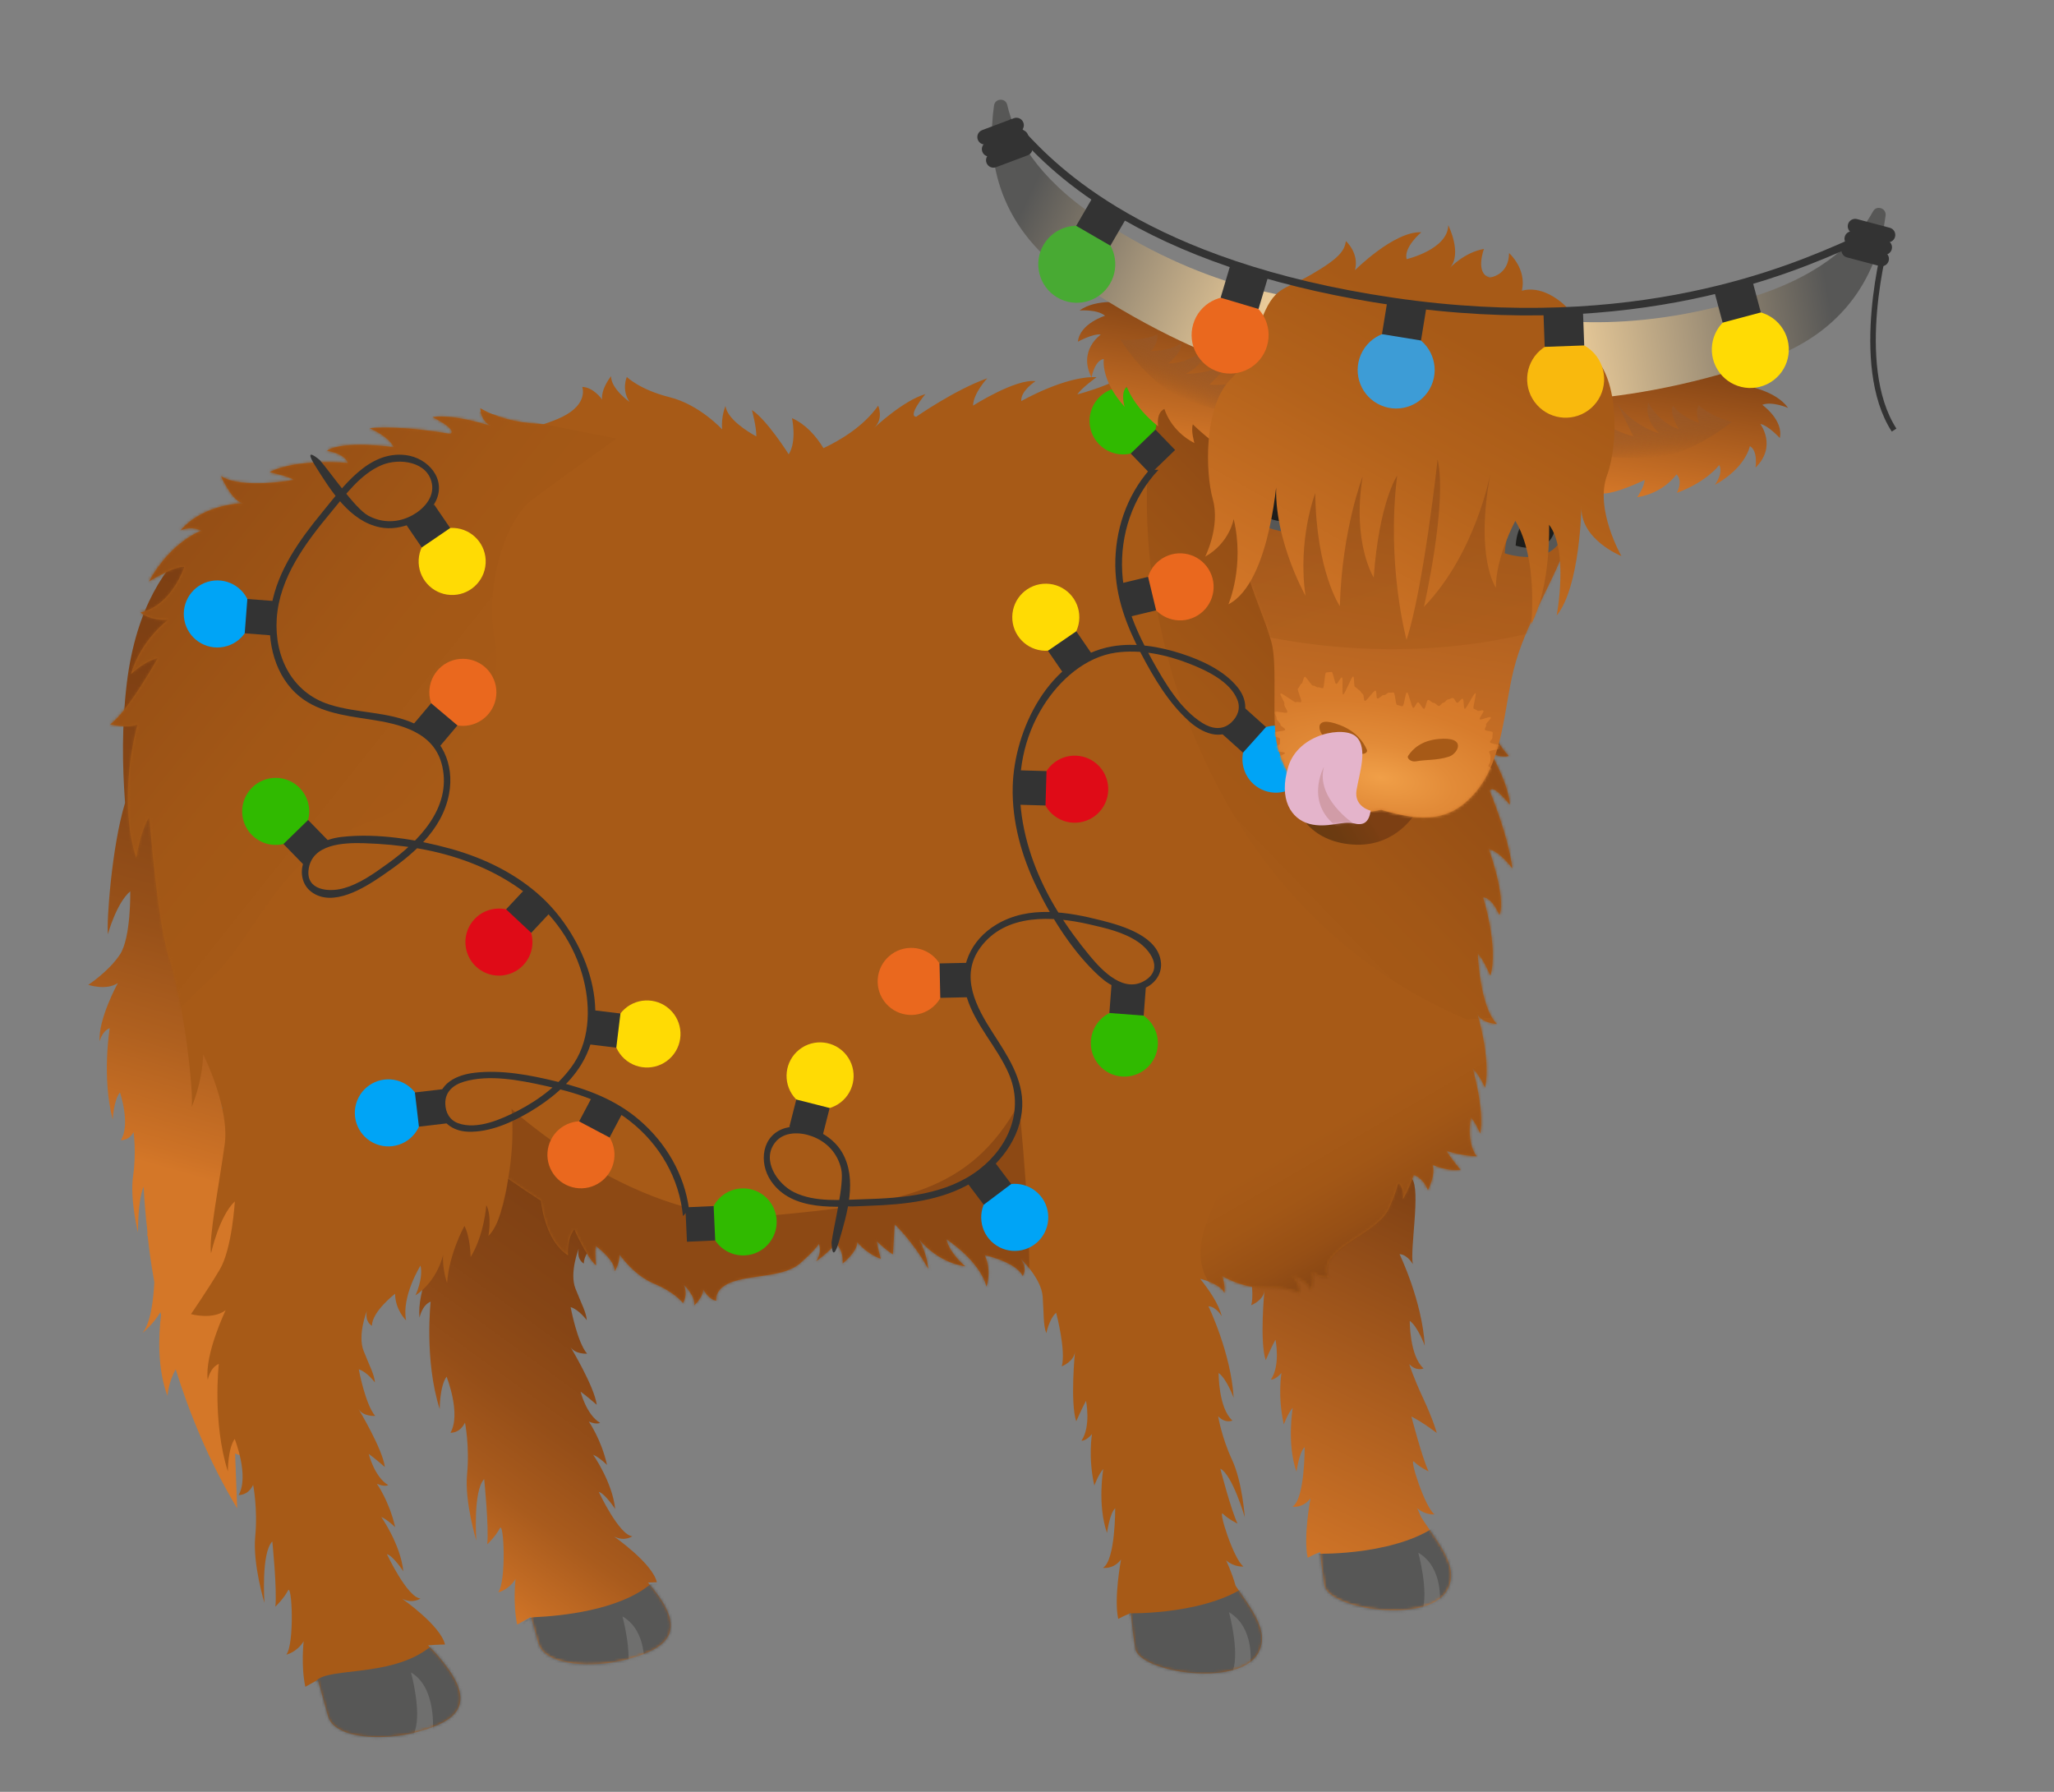 <svg width="744" height="649" viewBox="0 0 744 649" fill="none" xmlns="http://www.w3.org/2000/svg">
<rect x="0" y="0" width="744" height="649" fill="#808080" stroke="none"/>
<path d="M89.651 186.322C89.651 186.322 52.637 192.255 45.934 247.459C44.096 262.662 44.293 277.253 45.302 290.795C40.426 306.747 38.566 334.06 39.081 338.372C39.081 338.372 42.131 327.121 47.182 322.832C47.182 322.832 47.501 339.621 43.421 345.762C39.341 351.903 31.973 356.707 31.973 356.707C31.973 356.707 38.539 358.916 42.689 356.043C42.689 356.043 35.48 369.236 36.095 377.161C36.095 377.161 36.957 373.417 39.739 372.426C39.739 372.426 36.808 390.206 40.83 405.519C40.83 405.519 41.166 398.515 43.444 395.673C43.444 395.673 47.397 407.261 43.772 412.927C43.772 412.927 46.575 413.344 48.377 410.046C48.377 410.046 49.446 417.484 48.209 425.903C46.972 434.323 49.993 446.398 49.993 446.398C49.993 446.398 49.791 435.171 52.021 429.828C52.3 435.003 52.715 440.141 53.297 445.13C53.297 445.13 53.327 445.679 53.42 446.678C53.379 447.073 53.332 447.425 53.282 447.746C53.282 447.746 53.37 447.66 53.498 447.547C53.797 450.627 54.474 456.537 55.893 464.381C55.615 470.195 54.686 479.219 51.572 482.808C51.572 482.808 55.457 479.792 58.094 475.259C58.177 475.608 58.262 475.967 58.334 476.316C57.344 484.241 57.064 495.902 60.642 505.549C60.642 505.549 61.047 500.469 63.646 495.983C68.513 511.579 75.594 529.167 85.912 546.329L85.153 526.444C87.067 527.342 88.638 527.325 88.638 527.325C87.295 526.21 85.911 522.55 84.854 518.722L84.494 509.336C86.252 510.946 88.426 512.216 88.426 512.216C86.639 507.322 84.587 492.532 84.587 492.532C88.81 495.118 91.405 510.291 91.405 510.291C91.405 510.291 92.118 497.864 89.332 489.83C86.535 481.797 86.205 474.273 86.205 474.273C88.588 477.179 91.268 476.243 91.268 476.243C86.652 471.358 88.366 459.24 88.366 459.24C91.131 461.602 92.769 468.423 92.769 468.423C93.855 452.622 87.654 435.704 87.654 435.704C90.569 436.151 92.112 439.674 92.112 439.674C91.24 431.779 81.688 420.17 81.688 420.17C86.294 422.224 92.337 418.819 92.337 418.819C92.337 418.819 84.117 412.026 80.357 400.979C78.096 372.534 79.998 338.1 85.646 297.455C91.328 256.633 89.653 186.343 89.653 186.343L89.651 186.322Z" fill="url(#paint0_linear_2099_15353)"/>
<path d="M438.349 433.822C438.349 433.822 445.829 440.786 446.304 447.49C446.79 454.193 446.472 457.766 447.638 460.746C447.638 460.746 448.635 455.62 451.181 453.321C451.181 453.321 454.826 466.963 453.223 472.755C453.223 472.755 457.696 470.995 458.014 467.423C458.014 467.423 456.191 485.791 458.464 492.658C458.464 492.658 460.722 487.464 462.007 485.234C462.007 485.234 463.892 494.401 460.362 499.666C460.362 499.666 461.775 499.971 464.171 497.309C464.171 497.309 462.706 505.635 465.024 515.925C465.024 515.925 466.463 511.92 468.262 509.913C468.262 509.913 466.023 522.851 469.613 533.071C469.613 533.071 470.622 525.785 472.573 524.162C472.573 524.162 472.689 543.068 468.133 545.716C468.133 545.716 471.846 546.408 474.698 542.708C474.698 542.708 472.016 556.695 473.682 564.228C473.682 564.228 475.646 563.103 478.205 562.148C478.577 566.054 479.039 570.091 479.732 574.242C481.149 582.824 516.837 588.423 524.076 576.148C529.18 567.492 520.398 558.442 514.685 549.376C513.927 547.5 513.333 546.288 513.333 546.288C516.454 548.913 519.629 548.506 519.629 548.506C516.077 546.006 510.236 527.495 512.217 529.449C514.198 531.402 517.48 532.968 517.48 532.968C515.121 528.096 511.241 513.071 511.241 513.071C515.664 515.32 520.441 519.047 520.441 519.047C520.441 519.047 519.251 514.529 515.523 506.516C511.786 498.515 510.468 494.11 510.468 494.11C513.148 496.862 515.634 495.644 515.634 495.644C510.532 491.065 510.644 478.414 510.644 478.414C513.626 480.578 516.092 487.434 516.092 487.434C515.116 471.056 506.942 454.245 506.942 454.245C509.827 454.424 511.775 457.89 511.775 457.89C510.59 452.753 514.725 430.81 511.402 426.895C511.39 425.747 511.404 424.639 511.442 423.549C515.055 423.179 514.808 422.252 514.808 422.252C514.808 422.252 511.959 421.342 508.474 419.615" fill="url(#paint1_linear_2099_15353)"/>
<mask id="mask0_2099_15353" style="mask-type:luminance" maskUnits="userSpaceOnUse" x="438" y="419" width="88" height="165">
<path d="M438.349 433.822C438.349 433.822 445.829 440.786 446.304 447.49C446.79 454.193 446.472 457.766 447.638 460.746C447.638 460.746 448.635 455.62 451.181 453.321C451.181 453.321 454.826 466.963 453.223 472.755C453.223 472.755 457.696 470.995 458.014 467.423C458.014 467.423 456.191 485.791 458.464 492.658C458.464 492.658 460.722 487.464 462.007 485.234C462.007 485.234 463.892 494.401 460.362 499.666C460.362 499.666 461.775 499.971 464.171 497.309C464.171 497.309 462.706 505.635 465.024 515.925C465.024 515.925 466.463 511.92 468.262 509.913C468.262 509.913 466.023 522.851 469.613 533.071C469.613 533.071 470.622 525.785 472.573 524.162C472.573 524.162 472.689 543.068 468.133 545.716C468.133 545.716 471.846 546.408 474.698 542.708C474.698 542.708 472.016 556.695 473.682 564.228C473.682 564.228 475.646 563.103 478.205 562.148C478.577 566.054 479.039 570.091 479.732 574.242C481.149 582.824 516.837 588.423 524.076 576.148C529.18 567.492 520.398 558.442 514.685 549.376C513.927 547.5 513.333 546.288 513.333 546.288C516.454 548.913 519.629 548.506 519.629 548.506C516.077 546.006 510.236 527.495 512.217 529.449C514.198 531.402 517.48 532.968 517.48 532.968C515.121 528.096 511.241 513.071 511.241 513.071C515.664 515.32 520.441 519.047 520.441 519.047C520.441 519.047 519.251 514.529 515.523 506.516C511.786 498.515 510.468 494.11 510.468 494.11C513.148 496.862 515.634 495.644 515.634 495.644C510.532 491.065 510.644 478.414 510.644 478.414C513.626 480.578 516.092 487.434 516.092 487.434C515.116 471.056 506.942 454.245 506.942 454.245C509.827 454.424 511.775 457.89 511.775 457.89C510.59 452.753 514.725 430.81 511.402 426.895C511.39 425.747 511.404 424.639 511.442 423.549C515.055 423.179 514.808 422.252 514.808 422.252C514.808 422.252 511.959 421.342 508.474 419.615" fill="white"/>
</mask>
<g mask="url(#mask0_2099_15353)">
<path d="M535.396 579.429C535.396 579.429 515.8 587.142 513.356 587.584C510.901 588.028 471.829 585.269 471.829 585.269L477.701 562.769C477.701 562.769 507.478 563.448 522.356 551.101C537.233 538.754 535.395 579.419 535.395 579.419" fill="#575756"/>
<path d="M521.503 580.869C521.503 580.869 523.024 567.818 513.736 562.395C513.736 562.395 517.54 576.289 515.202 583.338C512.863 590.375 521.503 580.869 521.503 580.869Z" fill="#6F6F6E"/>
</g>
<path d="M135.166 234.622C135.166 234.622 133.339 239.887 132.455 249.969L129.162 249.728C129.162 249.728 132.37 307.073 137.991 324.329C143.613 341.585 146.967 373.897 146.177 378.36C146.177 378.36 149.993 369.819 150.363 359.319C150.363 359.319 159.98 378.503 158.149 391.872C156.318 405.241 152.256 425.928 153.195 431.385C153.195 431.385 156.114 417.946 161.813 412.585C161.813 412.585 163.198 432.344 158.751 439.829C154.315 447.312 145.914 453.417 145.914 453.417C145.914 453.417 153.793 455.628 158.494 451.976C158.494 451.976 150.791 467.959 151.985 477.249C151.985 477.249 152.776 472.787 155.996 471.453C155.996 471.453 153.611 492.576 159.274 510.381C159.274 510.381 159.248 502.106 161.756 498.629C161.756 498.629 167.111 512.043 163.172 518.938C163.172 518.938 166.506 519.261 168.435 515.265C168.435 515.265 170.149 523.975 169.189 533.968C168.23 543.961 172.529 558.005 172.529 558.005C172.529 558.005 171.267 539.892 175.38 535.743C175.38 535.743 177.16 553.265 176.483 559.385C176.483 559.385 179.581 556.416 181.043 553.547C182.504 550.679 183.485 572.686 180.458 576.754C180.458 576.754 184.259 575.939 186.736 571.901C186.736 571.901 185.705 580.796 187.336 588.409L192.344 585.633C193.714 590.488 194.65 593.83 194.963 595.053C197.194 603.726 215.599 604.09 226.744 601.1C237.888 598.109 249.448 593.443 238.655 578.201C237.285 576.275 235.98 574.635 234.72 573.206C236.618 573.108 237.93 573.099 237.93 573.099C236.349 566.217 222.429 556.53 222.429 556.53C226.242 558.469 229.046 556.434 229.046 556.434C224.238 556.03 216.89 540.371 216.89 540.371C219.137 540.949 222.84 546.578 222.84 546.578C221.787 536.718 214.849 526.914 214.849 526.914C217.116 527.859 219.883 530.612 219.883 530.612C217.753 521.201 213.266 514.891 213.266 514.891C216.295 516.15 217.342 515.347 217.342 515.347C212.36 512.381 210.301 504.068 210.301 504.068C212.234 505.409 216.149 508.811 216.149 508.811C215.321 502.245 206.592 487.787 206.592 487.787C208.261 490.611 212.651 490.304 212.651 490.304C209.05 486.138 206.694 473.433 206.694 473.433C209.703 474.325 212.542 478.177 212.542 478.177C212.336 475.25 210.668 472.425 208.428 466.693C206.187 460.962 209.628 452.269 209.628 452.269C208.806 456.366 211.471 457.655 211.471 457.655C211.477 452.502 219.848 446.042 219.848 446.042C219.893 451.928 223.829 455.697 223.829 455.697C222.115 446.987 229.06 435.842 229.06 435.842C230.12 440.548 227.238 446.639 227.238 446.639C235.326 441.297 237.239 431.965 237.239 431.965C236.867 437.139 238.689 442.159 238.689 442.159C239.414 431.445 244.968 421.5 244.968 421.5C247.074 425.403 247.221 432.742 247.221 432.742C252.176 424.678 252.89 413.964 252.89 413.964C254.997 417.867 253.659 425.126 253.659 425.126C259.537 419.343 261.583 401.22 262.268 391.291C267.594 381.449 271.221 369.838 271.711 355.842C273.868 293.911 135.16 234.666 135.16 234.666L135.166 234.622Z" fill="url(#paint2_linear_2099_15353)"/>
<mask id="mask1_2099_15353" style="mask-type:luminance" maskUnits="userSpaceOnUse" x="129" y="234" width="143" height="369">
<path d="M135.166 234.622C135.166 234.622 133.339 239.887 132.455 249.969L129.162 249.728C129.162 249.728 132.37 307.073 137.991 324.329C143.613 341.585 146.967 373.897 146.177 378.36C146.177 378.36 149.993 369.819 150.363 359.319C150.363 359.319 159.98 378.503 158.149 391.872C156.318 405.241 152.256 425.928 153.195 431.385C153.195 431.385 156.114 417.946 161.813 412.585C161.813 412.585 163.198 432.344 158.751 439.829C154.315 447.312 145.914 453.417 145.914 453.417C145.914 453.417 153.793 455.628 158.494 451.976C158.494 451.976 150.791 467.959 151.985 477.249C151.985 477.249 152.776 472.787 155.996 471.453C155.996 471.453 153.611 492.576 159.274 510.381C159.274 510.381 159.248 502.106 161.756 498.629C161.756 498.629 167.111 512.043 163.172 518.938C163.172 518.938 166.506 519.261 168.435 515.265C168.435 515.265 170.149 523.975 169.189 533.968C168.23 543.961 172.529 558.005 172.529 558.005C172.529 558.005 171.267 539.892 175.38 535.743C175.38 535.743 177.16 553.265 176.483 559.385C176.483 559.385 179.581 556.416 181.043 553.547C182.504 550.679 183.485 572.686 180.458 576.754C180.458 576.754 184.259 575.939 186.736 571.901C186.736 571.901 185.705 580.796 187.336 588.409L192.344 585.633C193.714 590.488 194.65 593.83 194.963 595.053C197.194 603.726 215.599 604.09 226.744 601.1C237.888 598.109 249.448 593.443 238.655 578.201C237.285 576.275 235.98 574.635 234.72 573.206C236.618 573.108 237.93 573.099 237.93 573.099C236.349 566.217 222.429 556.53 222.429 556.53C226.242 558.469 229.046 556.434 229.046 556.434C224.238 556.03 216.89 540.371 216.89 540.371C219.137 540.949 222.84 546.578 222.84 546.578C221.787 536.718 214.849 526.914 214.849 526.914C217.116 527.859 219.883 530.612 219.883 530.612C217.753 521.201 213.266 514.891 213.266 514.891C216.295 516.15 217.342 515.347 217.342 515.347C212.36 512.381 210.301 504.068 210.301 504.068C212.234 505.409 216.149 508.811 216.149 508.811C215.321 502.245 206.592 487.787 206.592 487.787C208.261 490.611 212.651 490.304 212.651 490.304C209.05 486.138 206.694 473.433 206.694 473.433C209.703 474.325 212.542 478.177 212.542 478.177C212.336 475.25 210.668 472.425 208.428 466.693C206.187 460.962 209.628 452.269 209.628 452.269C208.806 456.366 211.471 457.655 211.471 457.655C211.477 452.502 219.848 446.042 219.848 446.042C219.893 451.928 223.829 455.697 223.829 455.697C222.115 446.987 229.06 435.842 229.06 435.842C230.12 440.548 227.238 446.639 227.238 446.639C235.326 441.297 237.239 431.965 237.239 431.965C236.867 437.139 238.689 442.159 238.689 442.159C239.414 431.445 244.968 421.5 244.968 421.5C247.074 425.403 247.221 432.742 247.221 432.742C252.176 424.678 252.89 413.964 252.89 413.964C254.997 417.867 253.659 425.126 253.659 425.126C259.537 419.343 261.583 401.22 262.268 391.291C267.594 381.449 271.221 369.838 271.711 355.842C273.868 293.911 135.16 234.666 135.16 234.666L135.166 234.622Z" fill="white"/>
</mask>
<g mask="url(#mask1_2099_15353)">
<path d="M193.799 585.738C202.927 585.321 224.122 583.327 235.592 573.811C249.041 570.958 247.133 602.496 247.133 602.496C247.133 602.496 227.538 610.208 225.094 610.651C222.649 611.094 183.566 608.335 183.566 608.335L188.3 590.197C188.964 587.658 191.186 585.842 193.808 585.726L193.799 585.738Z" fill="#575756"/>
<mask id="mask2_2099_15353" style="mask-type:luminance" maskUnits="userSpaceOnUse" x="183" y="573" width="65" height="38">
<path d="M193.799 585.738C202.927 585.321 224.122 583.327 235.592 573.811C249.041 570.958 247.133 602.496 247.133 602.496C247.133 602.496 227.538 610.208 225.094 610.651C222.649 611.094 183.566 608.335 183.566 608.335L188.3 590.197C188.964 587.658 191.186 585.842 193.808 585.726L193.799 585.738Z" fill="white"/>
</mask>
<g mask="url(#mask2_2099_15353)">
<path d="M233.229 603.926C233.229 603.926 234.749 590.875 225.461 585.452C225.461 585.452 229.266 599.346 226.927 606.394C224.588 613.432 233.229 603.926 233.229 603.926Z" fill="#6F6F6E"/>
</g>
</g>
<path d="M546.457 273.779C536.52 263.071 534.557 245.559 534.557 245.559L532.95 245.168C533.014 231.525 536.849 218.035 540.238 204.824C544.348 188.807 553.387 164.133 543.48 148.573C519.647 111.153 464.005 127.367 464.005 127.367C463.228 127.402 462.457 127.491 461.697 127.578C461.599 127.578 461.504 127.6 461.397 127.612C457.739 128.064 454.28 129.111 450.958 130.511C452.638 128.984 453.959 128.204 453.959 128.204C444.896 128.537 431.366 135.891 431.366 135.891C433.475 132.612 437.294 129.972 437.294 129.972C425.911 130.213 411.175 138.681 411.175 138.681C414.848 136.85 413.814 130.666 413.814 130.666C409.106 138.137 390.228 142.839 390.228 142.839C391.832 140.463 397.206 136.615 397.206 136.615C385.968 136.047 369.931 145.283 369.931 145.283C369.613 141.555 375.092 138.064 375.092 138.064C367.94 137.082 352.449 146.917 352.449 146.917C352.634 142.285 357.606 137.019 357.606 137.019C345.827 141.189 331.859 150.968 331.859 150.968C328.59 150.649 335.201 142.742 335.201 142.742C327.096 145.092 316.604 155.005 316.604 155.005C320.224 151.661 318.088 146.938 318.088 146.938C312.711 154.637 303.896 159.683 298.276 162.323C295.566 157.893 291.838 153.655 286.877 151.446C286.877 151.446 288.73 159.761 285.689 164.557C285.689 164.557 277.736 151.951 272.354 148.521C272.354 148.521 274.035 154.675 273.958 158.068C271.007 156.454 263.441 151.864 262.782 147.058C262.782 147.058 261.1 151.026 261.596 155.547C261.596 155.547 253.431 146.578 242.555 143.864C231.679 141.15 227.051 136.538 227.051 136.538C227.051 136.538 224.992 141.103 228.03 145.56C228.03 145.56 221.334 140.893 221.336 136.271C221.336 136.271 217.698 140.68 218.083 144.704C218.083 144.704 215.034 140.247 210.901 140.146C210.901 140.146 213.297 146.294 203.568 151.032C201.523 152.025 199.265 152.859 196.903 153.639C190.652 153.423 181.44 152.265 173.968 147.827C173.968 147.827 173.976 153.012 178.646 154.57C178.646 154.57 165.003 149.863 156.647 151.059C156.647 151.059 165.925 155.54 163.086 157.177C163.086 157.177 146.325 154.031 133.884 155.077C133.884 155.077 140.577 157.825 142.657 161.97C142.657 161.97 124.497 159.396 118.385 163.232C118.385 163.232 124.814 164.155 126.065 167.689C126.065 167.689 107.648 165.894 97.639 171.033C97.639 171.033 104.122 172.329 106.561 173.829C106.561 173.829 87.426 177.323 80.056 172.45C80.056 172.45 84.255 182.123 88.352 182.283C88.352 182.283 74.001 182.181 65.328 192.167C65.328 192.167 68.509 190.295 73.053 192.183C73.053 192.183 62.272 195.696 53.937 210.613C53.937 210.613 62.917 205.017 66.8 205.299C66.8 205.299 62.265 219.401 50.864 221.857C50.864 221.857 54.383 224.925 60.969 224.463C60.969 224.463 51.003 231.778 47.454 244.161C47.454 244.161 51.967 239.619 57.178 238.339C57.178 238.339 46.213 258.037 39.894 262.341C39.894 262.341 46.134 263.883 49.854 262.361C49.854 262.361 42.238 288.108 49.347 310.77C49.347 310.77 50.873 300.614 54.096 295.884C55.584 313.798 58.01 336.963 61.24 346.888C66.862 364.144 70.217 396.457 69.426 400.919C69.426 400.919 73.242 392.378 73.612 381.878C73.612 381.878 83.229 401.063 81.398 414.431C79.578 427.799 75.505 448.487 76.445 453.944C76.445 453.944 79.363 440.505 85.062 435.144C85.062 435.144 84.057 452.313 79.621 459.797C75.185 467.28 69.174 475.975 69.174 475.975C69.174 475.975 77.053 478.186 81.754 474.534C81.754 474.534 74.051 490.517 75.245 499.807C75.245 499.807 76.036 495.345 79.256 494.011C79.256 494.011 76.871 515.134 82.534 532.939C82.534 532.939 82.508 524.664 85.016 521.188C85.016 521.188 90.371 534.601 86.432 541.496C86.432 541.496 89.766 541.819 91.695 537.823C91.695 537.823 93.409 546.533 92.449 556.526C91.49 566.519 95.789 580.563 95.789 580.563C95.789 580.563 94.527 562.45 98.64 558.301C98.64 558.301 100.42 575.823 99.743 581.943C99.743 581.943 102.842 578.974 104.303 576.105C105.754 573.249 106.745 595.244 103.718 599.312C103.718 599.312 107.519 598.497 109.996 594.459C109.996 594.459 108.965 603.354 110.596 610.967L115.144 608.439C117.061 615.227 118.38 619.925 118.768 621.421C120.999 630.094 139.404 630.459 150.549 627.468C161.693 624.477 173.253 619.812 162.46 604.569C159.77 600.777 157.293 598.099 155.063 595.957C158.456 595.655 161.188 595.646 161.188 595.646C159.608 588.765 145.688 579.077 145.688 579.077C149.501 581.016 152.305 578.981 152.305 578.981C147.497 578.577 140.149 562.919 140.149 562.919C142.395 563.497 146.099 569.126 146.099 569.126C145.045 559.266 138.108 549.462 138.108 549.462C140.375 550.406 143.142 553.159 143.142 553.159C141.012 543.748 136.525 537.439 136.525 537.439C139.554 538.697 140.601 537.894 140.601 537.894C135.619 534.928 133.56 526.615 133.56 526.615C135.493 527.956 139.408 531.359 139.408 531.359C138.58 524.793 129.851 510.334 129.851 510.334C131.52 513.159 135.91 512.851 135.91 512.851C132.309 508.686 129.953 495.981 129.953 495.981C132.951 496.874 135.8 500.724 135.8 500.724C135.595 497.797 133.927 494.972 131.686 489.241C129.446 483.509 132.887 474.816 132.887 474.816C132.065 478.913 134.729 480.203 134.729 480.203C134.736 475.049 143.107 468.59 143.107 468.59C143.152 474.475 147.088 478.244 147.088 478.244C145.374 469.534 152.319 458.389 152.319 458.389C153.379 463.095 150.497 469.186 150.497 469.186C158.584 463.844 160.498 454.512 160.498 454.512C160.126 459.686 161.948 464.706 161.948 464.706C162.673 453.992 168.226 444.048 168.226 444.048C170.333 447.95 170.48 455.289 170.48 455.289C175.435 447.225 176.149 436.512 176.149 436.512C178.256 440.414 176.918 447.673 176.918 447.673C180.652 444.002 182.829 435.356 184.104 426.987C187.826 429.555 191.79 432.246 195.926 434.929C196.302 438.206 198.167 449.85 205.737 454.667C205.737 454.667 205.306 448.446 208.028 445.313C208.028 445.313 212.405 455.302 215.924 458.371C215.924 458.371 215.382 453.735 215.807 451.289C217.767 452.779 222.733 456.929 222.694 460.47C222.694 460.47 224.35 457.785 224.479 454.462C224.479 454.462 229.402 461.838 236.976 464.985C244.55 468.131 247.388 471.982 247.388 471.982C247.388 471.982 249.378 468.901 247.658 465.345C247.658 465.345 251.991 469.459 251.485 472.804C251.485 472.804 254.604 470.016 254.764 467.058C254.764 467.058 256.484 470.615 259.462 471.141C259.462 471.141 258.402 466.435 265.952 464.073C273.513 461.71 284.225 462.425 289.771 457.624C295.317 452.822 296.627 450.524 296.627 450.524C296.627 450.524 297.93 453.38 295.594 456.848C295.594 456.848 298.764 454.792 302.867 450.46C302.867 450.46 305.603 452.848 305.21 457.656C305.21 457.656 310.442 453.617 310.551 449.927C310.551 449.927 313.785 454.113 319.061 455.949C319.061 455.949 318.16 453.004 317.558 449.548C319.307 451.278 321.279 452.962 323.423 454.354C323.423 454.354 323.815 448.299 324.074 443.464C324.074 443.464 330.527 449.418 336.275 459.64C336.275 459.64 335.719 453.835 332.919 448.905C332.919 448.905 339.196 457.201 349.681 458.679C349.681 458.679 343.974 454.028 342.821 448.888C342.821 448.888 354.902 456.627 357.301 466.018C357.301 466.018 359.418 460.449 356.701 454.631C356.701 454.631 368.002 457.079 370.427 462.15C370.427 462.15 372.449 459.629 369.719 455.971C369.719 455.971 377.199 462.936 377.674 469.64C378.16 476.343 377.843 479.916 379.008 482.896C379.008 482.896 380.005 477.77 382.551 475.471C382.551 475.471 386.196 489.113 384.593 494.905C384.593 494.905 389.066 493.145 389.384 489.572C389.384 489.572 387.562 507.941 389.834 514.808C389.834 514.808 392.103 509.612 393.377 507.383C393.377 507.383 395.262 516.551 391.733 521.816C391.733 521.816 393.145 522.12 395.541 519.459C395.541 519.459 394.076 527.785 396.394 538.075C396.394 538.075 397.833 534.07 399.632 532.063C399.632 532.063 397.394 545.001 400.983 555.221C400.983 555.221 401.992 547.935 403.943 546.312C403.943 546.312 404.059 565.218 399.503 567.866C399.503 567.866 403.216 568.558 406.068 564.858C406.068 564.858 403.386 578.845 405.052 586.378C405.052 586.378 407.047 585.238 409.637 584.269C410.013 588.402 410.505 592.696 411.228 597.115C412.645 605.697 448.333 611.295 455.572 599.021C460.275 591.03 453.173 582.72 447.562 574.359C446.152 569.345 444.111 565.164 444.111 565.164C447.232 567.79 450.407 567.382 450.407 567.382C446.856 564.882 441.014 546.371 442.995 548.325C444.976 550.278 448.258 551.844 448.258 551.844C445.899 546.972 442.019 531.947 442.019 531.947C446.442 534.196 450.893 549.568 450.893 549.568C450.893 549.568 449.995 536.707 446.257 528.695C442.52 520.694 441.236 512.987 441.236 512.987C443.916 515.74 446.401 514.522 446.401 514.522C441.299 509.943 441.412 497.291 441.412 497.291C444.393 499.456 446.86 506.311 446.86 506.311C445.884 489.934 437.71 473.122 437.71 473.122C440.594 473.302 442.542 476.767 442.542 476.767C441.527 472.359 437.852 467.074 434.728 463.191C437.592 463.947 442.278 465.558 443.503 468.304C443.503 468.304 443.871 465.17 442.598 462.104C442.598 462.104 450.167 466.727 458.363 466.406C466.558 466.075 470.748 468.372 470.748 468.372C470.748 468.372 471.265 464.743 468.2 462.231C468.2 462.231 473.854 464.143 474.811 467.386C474.811 467.386 476.464 463.54 475.368 460.791C475.368 460.791 478.421 463.294 481.348 462.525C481.348 462.525 478.405 458.707 484.271 453.381C490.136 448.056 500.152 444.207 503.172 437.525C505.334 432.732 506.048 430.058 506.295 428.901C506.468 428.805 506.631 428.711 506.804 428.615C507.447 429.398 508.631 431.302 508.147 434.374C508.147 434.374 510.156 431.171 512.057 425.518C512.057 425.518 515.547 426.529 517.204 431.058C517.204 431.058 520.252 425.187 518.802 421.806C518.802 421.806 523.496 424.24 529.051 423.691C529.051 423.691 526.142 420.455 523.882 416.819C529.105 418.575 534.893 418.823 534.893 418.823C530.855 413.59 532.8 404.624 532.8 404.624C535.221 407.764 536.158 410.639 536.158 410.639C537.737 401.704 533.398 386.927 533.398 386.927C536.165 389.68 537.936 393.968 537.936 393.968C540.093 382.786 534.919 366.596 534.919 366.596C535.928 370.57 542.199 370.872 542.199 370.872C535.884 364.696 535.262 345.251 535.262 345.251C537.245 347.323 539.871 353.39 539.871 353.39C542.791 342.522 537.139 324.901 537.139 324.901C540.849 325.377 543.109 331.475 543.109 331.475C545.575 324.683 539.221 307.479 539.221 307.479C543.714 308.635 547.804 314.599 547.804 314.599C546.2 302.21 539.583 286.489 539.583 286.489C540.581 283.37 546.914 291.497 546.914 291.497C546.329 283.08 538.841 270.736 538.841 270.736C541.344 274.973 546.415 273.882 546.415 273.882L546.457 273.779Z" fill="#A75A17"/>
<mask id="mask3_2099_15353" style="mask-type:luminance" maskUnits="userSpaceOnUse" x="39" y="123" width="509" height="507">
<path d="M546.457 273.779C536.52 263.071 534.557 245.559 534.557 245.559L532.95 245.168C533.014 231.525 536.849 218.035 540.238 204.824C544.348 188.807 553.387 164.133 543.48 148.573C519.647 111.153 464.005 127.367 464.005 127.367C463.228 127.402 462.457 127.491 461.697 127.578C461.599 127.578 461.504 127.6 461.397 127.612C457.739 128.064 454.28 129.111 450.958 130.511C452.638 128.984 453.959 128.204 453.959 128.204C444.896 128.537 431.366 135.891 431.366 135.891C433.475 132.612 437.294 129.972 437.294 129.972C425.911 130.213 411.175 138.681 411.175 138.681C414.848 136.85 413.814 130.666 413.814 130.666C409.106 138.137 390.228 142.839 390.228 142.839C391.832 140.463 397.206 136.615 397.206 136.615C385.968 136.047 369.931 145.283 369.931 145.283C369.613 141.555 375.092 138.064 375.092 138.064C367.94 137.082 352.449 146.917 352.449 146.917C352.634 142.285 357.606 137.019 357.606 137.019C345.827 141.189 331.859 150.968 331.859 150.968C328.59 150.649 335.201 142.742 335.201 142.742C327.096 145.092 316.604 155.005 316.604 155.005C320.224 151.661 318.088 146.938 318.088 146.938C312.711 154.637 303.896 159.683 298.276 162.323C295.566 157.893 291.838 153.655 286.877 151.446C286.877 151.446 288.73 159.761 285.689 164.557C285.689 164.557 277.736 151.951 272.354 148.521C272.354 148.521 274.035 154.675 273.958 158.068C271.007 156.454 263.441 151.864 262.782 147.058C262.782 147.058 261.1 151.026 261.596 155.547C261.596 155.547 253.431 146.578 242.555 143.864C231.679 141.15 227.051 136.538 227.051 136.538C227.051 136.538 224.992 141.103 228.03 145.56C228.03 145.56 221.334 140.893 221.336 136.271C221.336 136.271 217.698 140.68 218.083 144.704C218.083 144.704 215.034 140.247 210.901 140.146C210.901 140.146 213.297 146.294 203.568 151.032C201.523 152.025 199.265 152.859 196.903 153.639C190.652 153.423 181.44 152.265 173.968 147.827C173.968 147.827 173.976 153.012 178.646 154.57C178.646 154.57 165.003 149.863 156.647 151.059C156.647 151.059 165.925 155.54 163.086 157.177C163.086 157.177 146.325 154.031 133.884 155.077C133.884 155.077 140.577 157.825 142.657 161.97C142.657 161.97 124.497 159.396 118.385 163.232C118.385 163.232 124.814 164.155 126.065 167.689C126.065 167.689 107.648 165.894 97.639 171.033C97.639 171.033 104.122 172.329 106.561 173.829C106.561 173.829 87.426 177.323 80.056 172.45C80.056 172.45 84.255 182.123 88.352 182.283C88.352 182.283 74.001 182.181 65.328 192.167C65.328 192.167 68.509 190.295 73.053 192.183C73.053 192.183 62.272 195.696 53.937 210.613C53.937 210.613 62.917 205.017 66.8 205.299C66.8 205.299 62.265 219.401 50.864 221.857C50.864 221.857 54.383 224.925 60.969 224.463C60.969 224.463 51.003 231.778 47.454 244.161C47.454 244.161 51.967 239.619 57.178 238.339C57.178 238.339 46.213 258.037 39.894 262.341C39.894 262.341 46.134 263.883 49.854 262.361C49.854 262.361 42.238 288.108 49.347 310.77C49.347 310.77 50.873 300.614 54.096 295.884C55.584 313.798 58.01 336.963 61.24 346.888C66.862 364.144 70.217 396.457 69.426 400.919C69.426 400.919 73.242 392.378 73.612 381.878C73.612 381.878 83.229 401.063 81.398 414.431C79.578 427.799 75.505 448.487 76.445 453.944C76.445 453.944 79.363 440.505 85.062 435.144C85.062 435.144 84.057 452.313 79.621 459.797C75.185 467.28 69.174 475.975 69.174 475.975C69.174 475.975 77.053 478.186 81.754 474.534C81.754 474.534 74.051 490.517 75.245 499.807C75.245 499.807 76.036 495.345 79.256 494.011C79.256 494.011 76.871 515.134 82.534 532.939C82.534 532.939 82.508 524.664 85.016 521.188C85.016 521.188 90.371 534.601 86.432 541.496C86.432 541.496 89.766 541.819 91.695 537.823C91.695 537.823 93.409 546.533 92.449 556.526C91.49 566.519 95.789 580.563 95.789 580.563C95.789 580.563 94.527 562.45 98.64 558.301C98.64 558.301 100.42 575.823 99.743 581.943C99.743 581.943 102.842 578.974 104.303 576.105C105.754 573.249 106.745 595.244 103.718 599.312C103.718 599.312 107.519 598.497 109.996 594.459C109.996 594.459 108.965 603.354 110.596 610.967L115.144 608.439C117.061 615.227 118.38 619.925 118.768 621.421C120.999 630.094 139.404 630.459 150.549 627.468C161.693 624.477 173.253 619.812 162.46 604.569C159.77 600.777 157.293 598.099 155.063 595.957C158.456 595.655 161.188 595.646 161.188 595.646C159.608 588.765 145.688 579.077 145.688 579.077C149.501 581.016 152.305 578.981 152.305 578.981C147.497 578.577 140.149 562.919 140.149 562.919C142.395 563.497 146.099 569.126 146.099 569.126C145.045 559.266 138.108 549.462 138.108 549.462C140.375 550.406 143.142 553.159 143.142 553.159C141.012 543.748 136.525 537.439 136.525 537.439C139.554 538.697 140.601 537.894 140.601 537.894C135.619 534.928 133.56 526.615 133.56 526.615C135.493 527.956 139.408 531.359 139.408 531.359C138.58 524.793 129.851 510.334 129.851 510.334C131.52 513.159 135.91 512.851 135.91 512.851C132.309 508.686 129.953 495.981 129.953 495.981C132.951 496.874 135.8 500.724 135.8 500.724C135.595 497.797 133.927 494.972 131.686 489.241C129.446 483.509 132.887 474.816 132.887 474.816C132.065 478.913 134.729 480.203 134.729 480.203C134.736 475.049 143.107 468.59 143.107 468.59C143.152 474.475 147.088 478.244 147.088 478.244C145.374 469.534 152.319 458.389 152.319 458.389C153.379 463.095 150.497 469.186 150.497 469.186C158.584 463.844 160.498 454.512 160.498 454.512C160.126 459.686 161.948 464.706 161.948 464.706C162.673 453.992 168.226 444.048 168.226 444.048C170.333 447.95 170.48 455.289 170.48 455.289C175.435 447.225 176.149 436.512 176.149 436.512C178.256 440.414 176.918 447.673 176.918 447.673C180.652 444.002 182.829 435.356 184.104 426.987C187.826 429.555 191.79 432.246 195.926 434.929C196.302 438.206 198.167 449.85 205.737 454.667C205.737 454.667 205.306 448.446 208.028 445.313C208.028 445.313 212.405 455.302 215.924 458.371C215.924 458.371 215.382 453.735 215.807 451.289C217.767 452.779 222.733 456.929 222.694 460.47C222.694 460.47 224.35 457.785 224.479 454.462C224.479 454.462 229.402 461.838 236.976 464.985C244.55 468.131 247.388 471.982 247.388 471.982C247.388 471.982 249.378 468.901 247.658 465.345C247.658 465.345 251.991 469.459 251.485 472.804C251.485 472.804 254.604 470.016 254.764 467.058C254.764 467.058 256.484 470.615 259.462 471.141C259.462 471.141 258.402 466.435 265.952 464.073C273.513 461.71 284.225 462.425 289.771 457.624C295.317 452.822 296.627 450.524 296.627 450.524C296.627 450.524 297.93 453.38 295.594 456.848C295.594 456.848 298.764 454.792 302.867 450.46C302.867 450.46 305.603 452.848 305.21 457.656C305.21 457.656 310.442 453.617 310.551 449.927C310.551 449.927 313.785 454.113 319.061 455.949C319.061 455.949 318.16 453.004 317.558 449.548C319.307 451.278 321.279 452.962 323.423 454.354C323.423 454.354 323.815 448.299 324.074 443.464C324.074 443.464 330.527 449.418 336.275 459.64C336.275 459.64 335.719 453.835 332.919 448.905C332.919 448.905 339.196 457.201 349.681 458.679C349.681 458.679 343.974 454.028 342.821 448.888C342.821 448.888 354.902 456.627 357.301 466.018C357.301 466.018 359.418 460.449 356.701 454.631C356.701 454.631 368.002 457.079 370.427 462.15C370.427 462.15 372.449 459.629 369.719 455.971C369.719 455.971 377.199 462.936 377.674 469.64C378.16 476.343 377.843 479.916 379.008 482.896C379.008 482.896 380.005 477.77 382.551 475.471C382.551 475.471 386.196 489.113 384.593 494.905C384.593 494.905 389.066 493.145 389.384 489.572C389.384 489.572 387.562 507.941 389.834 514.808C389.834 514.808 392.103 509.612 393.377 507.383C393.377 507.383 395.262 516.551 391.733 521.816C391.733 521.816 393.145 522.12 395.541 519.459C395.541 519.459 394.076 527.785 396.394 538.075C396.394 538.075 397.833 534.07 399.632 532.063C399.632 532.063 397.394 545.001 400.983 555.221C400.983 555.221 401.992 547.935 403.943 546.312C403.943 546.312 404.059 565.218 399.503 567.866C399.503 567.866 403.216 568.558 406.068 564.858C406.068 564.858 403.386 578.845 405.052 586.378C405.052 586.378 407.047 585.238 409.637 584.269C410.013 588.402 410.505 592.696 411.228 597.115C412.645 605.697 448.333 611.295 455.572 599.021C460.275 591.03 453.173 582.72 447.562 574.359C446.152 569.345 444.111 565.164 444.111 565.164C447.232 567.79 450.407 567.382 450.407 567.382C446.856 564.882 441.014 546.371 442.995 548.325C444.976 550.278 448.258 551.844 448.258 551.844C445.899 546.972 442.019 531.947 442.019 531.947C446.442 534.196 450.893 549.568 450.893 549.568C450.893 549.568 449.995 536.707 446.257 528.695C442.52 520.694 441.236 512.987 441.236 512.987C443.916 515.74 446.401 514.522 446.401 514.522C441.299 509.943 441.412 497.291 441.412 497.291C444.393 499.456 446.86 506.311 446.86 506.311C445.884 489.934 437.71 473.122 437.71 473.122C440.594 473.302 442.542 476.767 442.542 476.767C441.527 472.359 437.852 467.074 434.728 463.191C437.592 463.947 442.278 465.558 443.503 468.304C443.503 468.304 443.871 465.17 442.598 462.104C442.598 462.104 450.167 466.727 458.363 466.406C466.558 466.075 470.748 468.372 470.748 468.372C470.748 468.372 471.265 464.743 468.2 462.231C468.2 462.231 473.854 464.143 474.811 467.386C474.811 467.386 476.464 463.54 475.368 460.791C475.368 460.791 478.421 463.294 481.348 462.525C481.348 462.525 478.405 458.707 484.271 453.381C490.136 448.056 500.152 444.207 503.172 437.525C505.334 432.732 506.048 430.058 506.295 428.901C506.468 428.805 506.631 428.711 506.804 428.615C507.447 429.398 508.631 431.302 508.147 434.374C508.147 434.374 510.156 431.171 512.057 425.518C512.057 425.518 515.547 426.529 517.204 431.058C517.204 431.058 520.252 425.187 518.802 421.806C518.802 421.806 523.496 424.24 529.051 423.691C529.051 423.691 526.142 420.455 523.882 416.819C529.105 418.575 534.893 418.823 534.893 418.823C530.855 413.59 532.8 404.624 532.8 404.624C535.221 407.764 536.158 410.639 536.158 410.639C537.737 401.704 533.398 386.927 533.398 386.927C536.165 389.68 537.936 393.968 537.936 393.968C540.093 382.786 534.919 366.596 534.919 366.596C535.928 370.57 542.199 370.872 542.199 370.872C535.884 364.696 535.262 345.251 535.262 345.251C537.245 347.323 539.871 353.39 539.871 353.39C542.791 342.522 537.139 324.901 537.139 324.901C540.849 325.377 543.109 331.475 543.109 331.475C545.575 324.683 539.221 307.479 539.221 307.479C543.714 308.635 547.804 314.599 547.804 314.599C546.2 302.21 539.583 286.489 539.583 286.489C540.581 283.37 546.914 291.497 546.914 291.497C546.329 283.08 538.841 270.736 538.841 270.736C541.344 274.973 546.415 273.882 546.415 273.882L546.457 273.779Z" fill="white"/>
</mask>
<g mask="url(#mask3_2099_15353)">
<path d="M444.726 96.662C386.964 138.211 404.022 365.971 591.675 384.242C664.236 391.301 631.813 279.948 631.813 279.948L527.241 62.215L435.935 97.279" fill="url(#paint3_linear_2099_15353)"/>
<path d="M619.529 400.513C604.089 362.132 473.132 340.154 436.777 443.581C422.724 483.572 490.093 480.725 490.093 480.725L627.53 451.896L620.404 395.466" fill="url(#paint4_linear_2099_15353)"/>
<path d="M113.863 610.126C115.406 603.05 141.28 608.58 156.158 596.233C172.738 602.72 170.537 622.802 170.537 622.802C170.537 622.802 150.942 630.515 148.497 630.958C146.053 631.4 106.97 628.642 106.97 628.642C106.97 628.642 112.308 617.193 113.851 610.117L113.863 610.126Z" fill="#575756"/>
<mask id="mask4_2099_15353" style="mask-type:luminance" maskUnits="userSpaceOnUse" x="106" y="596" width="65" height="36">
<path d="M113.863 610.126C115.406 603.05 141.28 608.58 156.158 596.233C172.738 602.72 170.537 622.802 170.537 622.802C170.537 622.802 150.942 630.515 148.497 630.958C146.053 631.4 106.97 628.642 106.97 628.642C106.97 628.642 112.308 617.193 113.851 610.117L113.863 610.126Z" fill="white"/>
</mask>
<g mask="url(#mask4_2099_15353)">
<path d="M156.777 626.82C156.777 626.82 158.165 611.191 148.876 605.768C148.876 605.768 152.681 619.663 150.343 626.711C148.004 633.748 156.777 626.82 156.777 626.82Z" fill="#6F6F6E"/>
</g>
<path d="M409.135 584.337C409.135 584.337 438.912 585.016 453.79 572.669C468.667 560.322 466.829 600.986 466.829 600.986C466.829 600.986 447.233 608.699 444.789 609.142C442.345 609.584 403.262 606.826 403.262 606.826L409.134 584.326L409.135 584.337Z" fill="#575756"/>
<mask id="mask5_2099_15353" style="mask-type:luminance" maskUnits="userSpaceOnUse" x="403" y="570" width="64" height="40">
<path d="M409.135 584.337C409.135 584.337 438.912 585.016 453.79 572.669C468.667 560.322 466.829 600.986 466.829 600.986C466.829 600.986 447.233 608.699 444.789 609.142C442.345 609.584 403.262 606.826 403.262 606.826L409.134 584.326L409.135 584.337Z" fill="white"/>
</mask>
<g mask="url(#mask5_2099_15353)">
<path d="M452.936 602.426C452.936 602.426 454.456 589.375 445.168 583.952C445.168 583.952 448.973 597.846 446.635 604.895C444.295 611.932 452.936 602.426 452.936 602.426Z" fill="#6F6F6E"/>
</g>
<path d="M83.915 131.338C83.915 131.338 10.318 277.24 16.279 310.338C22.239 343.427 58.598 358.007 59.619 365.495C60.629 372.984 59.399 370.011 76.642 354.074C93.885 338.137 100.044 309.996 133.581 297.768C167.117 285.529 183.177 251.307 179.292 232.171C175.408 213.034 182.761 188.597 192.733 181.054C202.705 173.511 223.314 158.837 223.314 158.837L83.925 131.337L83.915 131.338Z" fill="url(#paint5_linear_2099_15353)"/>
<path opacity="0.6" d="M173.406 459.814C173.406 459.814 188.035 432.319 185.277 401.619C185.277 401.619 231.907 444.693 279.032 440.293C326.157 435.892 351.248 431.932 369.033 399.802C369.033 399.802 374.42 447.958 372.455 478.993C370.657 507.231 231.007 541.835 231.007 541.835L173.396 459.815L173.406 459.814Z" fill="#7C3F13"/>
</g>
<path d="M416.392 170.108C407.978 179.707 403.834 192.289 403.987 204.985C404.125 216.415 408.069 226.703 413.303 236.691C417.869 245.4 423.177 254.425 430.535 261.089C435.437 265.529 442.352 268.609 447.831 263.317C452.285 259.02 451.924 253.312 448.112 248.726C443.153 242.742 435.234 239.136 428.022 236.784C420.034 234.184 411.161 232.673 402.802 234.13C380.182 238.066 367.336 264.077 366.823 284.975C366.52 297.572 370.022 310.059 375.489 321.323C381.084 332.853 388.823 345.115 398.383 353.762C402.521 357.507 408.018 360.035 413.619 358.275C417.724 356.992 420.888 353.266 420.54 348.815C419.784 339.181 406.754 335.369 399.189 333.437C386.663 330.24 372.734 327.854 361.003 334.818C351.537 340.437 346.906 350.666 350.219 361.308C353.359 371.395 361.163 379.202 365.354 388.8C371.06 401.869 365.491 415.275 354.586 423.663C342.784 432.75 327.075 433.964 312.728 434.371C304.565 434.601 295.237 435.55 287.664 431.84C281.55 428.841 275.686 420.172 280.808 413.749C283.956 409.798 289.734 409.96 294.071 411.546C299.539 413.545 303.404 417.745 304.707 423.433C305.919 428.718 302.035 443.765 301.205 449.957C301.205 449.957 301.278 458.453 303.884 449.671C306.822 439.723 310.695 427.129 305.011 417.377C301.151 410.768 292.111 406.466 284.583 408.543C275.919 410.935 274.681 421.058 279.279 427.767C286.99 439.023 303.11 437.143 314.972 436.728C327.7 436.29 341.168 434.931 352.283 428.179C361.816 422.39 369.83 412.24 370.279 400.733C370.661 390.719 364.827 382.21 359.641 374.147C353.65 364.842 347.51 353.569 355.108 343.195C364.214 330.75 381.182 331.725 394.517 334.786C400.588 336.184 406.853 337.56 412.105 341.081C416.556 344.053 421.334 350.633 415.18 354.853C407.355 360.219 399.321 351.723 394.739 346.195C390.51 341.092 386.587 335.727 383.098 330.084C369.313 307.754 363.18 279.025 377.988 255.556C383.77 246.377 393.108 237.941 404.199 236.378C412.985 235.144 422.34 237.088 430.526 240.272C436.781 242.702 445.562 246.729 448.213 253.488C449.423 256.571 448.357 259.481 445.995 261.683C442.818 264.629 438.952 264.019 435.516 261.864C427.439 256.79 421.844 247.147 417.324 239.029C411.818 229.126 407.149 218.769 406.497 207.301C405.715 193.657 410.223 180.177 419.611 170.184" fill="#333333"/>
<path d="M399.08 293.02C403.042 287.608 401.868 280.007 396.456 276.044C391.044 272.08 383.445 273.255 379.482 278.667C375.519 284.079 376.694 291.68 382.105 295.643C387.517 299.607 395.117 298.432 399.08 293.02Z" fill="#DF0B17"/>
<path d="M378.702 291.754L379.064 279.289L368.82 278.992L368.458 291.456L378.702 291.754Z" fill="#333333"/>
<path d="M432.837 223.448C438.849 220.474 441.313 213.189 438.339 207.175C435.366 201.162 428.081 198.698 422.069 201.672C416.056 204.646 413.593 211.931 416.566 217.945C419.54 223.958 426.825 226.422 432.837 223.448Z" fill="#EA681E"/>
<path d="M418.771 221.063L415.861 208.937L405.896 211.329L408.806 223.455L418.771 221.063Z" fill="#333333"/>
<path d="M415.538 144.007C420.202 148.832 420.064 156.528 415.239 161.182C410.415 165.846 402.719 165.708 398.066 160.882C393.402 156.057 393.54 148.361 398.366 143.707C403.19 139.043 410.885 139.181 415.538 144.007Z" fill="#30BA00"/>
<path d="M418.531 155.612L409.563 164.275L416.683 171.648L425.651 162.984L418.531 155.612Z" fill="#333333"/>
<path d="M466.338 286.375C472.64 284.076 475.885 277.104 473.587 270.802C471.289 264.499 464.318 261.253 458.016 263.551C451.714 265.85 448.469 272.822 450.767 279.124C453.065 285.427 460.037 288.673 466.338 286.375Z" fill="#00A4F6"/>
<path d="M450.243 272.612L458.57 263.331L450.942 256.485L442.615 265.766L450.243 272.612Z" fill="#333333"/>
<path d="M390.951 223.771C391.066 217.063 385.722 211.532 379.016 211.417C372.309 211.302 366.779 216.646 366.664 223.353C366.549 230.06 371.892 235.591 378.599 235.707C385.305 235.822 390.835 230.478 390.951 223.771Z" fill="#FFDB04"/>
<path d="M389.852 228.655L379.571 235.71L385.369 244.162L395.65 237.107L389.852 228.655Z" fill="#333333"/>
<path d="M338.027 364.634C343.086 360.23 343.618 352.557 339.214 347.497C334.81 342.437 327.139 341.905 322.079 346.309C317.02 350.714 316.488 358.386 320.892 363.446C325.296 368.506 332.967 369.038 338.027 364.634Z" fill="#EA681E"/>
<path d="M340.319 348.954L340.59 361.421L350.836 361.198L350.565 348.731L340.319 348.954Z" fill="#333333"/>
<path d="M419.403 377.472C419.217 370.766 413.631 365.48 406.926 365.666C400.221 365.851 394.936 371.438 395.122 378.144C395.307 384.85 400.893 390.135 407.598 389.95C414.303 389.764 419.588 384.178 419.403 377.472Z" fill="#30BA00"/>
<path d="M401.833 366.907L414.265 367.856L415.045 357.636L402.613 356.687L401.833 366.907Z" fill="#333333"/>
<path d="M377.069 448.488C381.241 443.235 380.366 435.594 375.114 431.422C369.862 427.249 362.222 428.124 358.05 433.377C353.878 438.629 354.753 446.27 360.005 450.443C365.257 454.616 372.897 453.74 377.069 448.488Z" fill="#00A4F6"/>
<path d="M356.321 436.362L366.278 428.856L360.109 420.671L350.152 428.177L356.321 436.362Z" fill="#333333"/>
<path d="M304.583 399.221C309.845 395.062 310.74 387.423 306.582 382.16C302.423 376.896 294.785 376.001 289.522 380.16C284.26 384.319 283.365 391.958 287.523 397.221C291.682 402.485 299.32 403.38 304.583 399.221Z" fill="#FFDB04"/>
<path d="M300.519 401.318L288.435 398.243L285.909 408.176L297.992 411.251L300.519 401.318Z" fill="#333333"/>
<path d="M273.409 160.095C272.892 160.512 272.646 160.725 273.409 160.095Z" fill="#A75A17"/>
<path d="M216.462 449.816C216.462 449.816 216.515 449.788 216.556 449.761L216.462 449.816Z" fill="#A75A17"/>
<path d="M512.658 294.51C512.658 294.51 506.014 306.391 491.157 305.945C476.298 305.488 467.343 295.395 469.269 283.523C471.197 271.662 497.667 275.572 497.667 275.572L512.658 294.51Z" fill="url(#paint6_linear_2099_15353)"/>
<path d="M448.494 154.823C441.335 164.582 445.692 187.363 452.639 210.032C455.028 217.819 458.349 224.75 460.518 232.508C462.947 241.212 460.335 261.874 462.813 270.724C467.575 287.764 480.075 297.646 500.296 293.312C516.14 298.017 525.812 297.234 534.583 286.78C544.508 274.947 544.727 256.881 548.247 242.722C552.55 225.371 563.179 210.592 568.678 193.733C570.797 187.231 572.128 180.483 572.156 173.623C572.208 160.448 583.044 166.507 589.538 167.423C631.987 173.43 638.435 161.355 637.007 144.627C635.578 127.889 594.653 134.151 594.653 134.151C581.19 139.718 577.415 137.352 566.319 118.705C556.429 101.016 519.641 92.441 493.317 97.67C473.781 101.546 461.933 117.896 460.989 118.08C460.989 118.08 454.188 125.086 441.063 119.028C427.937 112.96 406.839 104.811 400.673 117.168C394.506 129.526 410.191 145.433 426.125 149.596C442.059 153.759 448.525 154.808 448.525 154.808L448.494 154.823Z" fill="url(#paint7_linear_2099_15353)"/>
<mask id="mask6_2099_15353" style="mask-type:luminance" maskUnits="userSpaceOnUse" x="399" y="96" width="239" height="201">
<path d="M448.494 154.823C441.335 164.582 445.692 187.363 452.639 210.032C455.028 217.819 458.349 224.75 460.518 232.508C462.947 241.212 460.335 261.874 462.813 270.724C467.575 287.764 480.075 297.646 500.296 293.312C516.14 298.017 525.812 297.234 534.583 286.78C544.508 274.947 544.727 256.881 548.247 242.722C552.55 225.371 563.179 210.592 568.678 193.733C570.797 187.231 572.128 180.483 572.156 173.623C572.208 160.448 583.044 166.507 589.538 167.423C631.987 173.43 638.435 161.355 637.007 144.627C635.578 127.889 594.653 134.151 594.653 134.151C581.19 139.718 577.415 137.352 566.319 118.705C556.429 101.016 519.641 92.441 493.317 97.67C473.781 101.546 461.933 117.896 460.989 118.08C460.989 118.08 454.188 125.086 441.063 119.028C427.937 112.96 406.839 104.811 400.673 117.168C394.506 129.526 410.191 145.433 426.125 149.596C442.059 153.759 448.525 154.808 448.525 154.808L448.494 154.823Z" fill="white"/>
</mask>
<g mask="url(#mask6_2099_15353)">
<path d="M465.203 254.948C465.56 254.462 463.414 251.638 463.829 251.189C464.244 250.74 469.042 254.747 469.484 254.349C469.927 253.951 470.8 254.567 471.292 254.218C471.783 253.868 469.63 249.656 470.148 249.348C470.666 249.039 470.879 247.875 471.425 247.617C471.97 247.36 472.033 245.356 472.596 245.151C473.136 244.948 475.074 248.512 475.62 248.352C476.166 248.192 476.94 249.079 477.49 248.962C478.041 248.845 478.608 249.344 479.174 249.268C479.74 249.192 479.775 243.623 480.346 243.59C480.917 243.557 481.764 243.374 482.339 243.373C482.914 243.372 483.431 247.696 484 247.739C484.569 247.782 485.507 245.277 486.07 245.365C486.634 245.452 485.95 251.41 486.508 251.552C487.067 251.694 489.591 244.853 490.132 245.029C490.708 245.224 490.255 248.563 490.813 248.792C491.37 249.021 491.738 249.673 492.289 249.935C492.839 250.198 493.06 251.084 493.602 251.358C494.143 251.632 493.826 253.6 494.367 253.874C494.908 254.148 497.686 249.892 498.236 250.154C498.787 250.417 498.35 252.756 498.908 252.985C499.465 253.214 500.707 251.553 501.282 251.747C501.858 251.942 502.617 250.705 503.208 250.854C503.811 251.002 504.161 250.745 504.779 250.837C505.397 250.929 505.443 255.306 506.067 255.354C506.691 255.402 507.367 255.813 507.995 255.806C508.624 255.799 509.011 250.851 509.636 250.812C510.261 250.773 511.304 256.468 511.926 256.408C512.548 256.347 512.994 254.463 513.613 254.381C514.233 254.299 515.217 256.823 515.835 256.73C516.454 256.637 516.66 253.609 517.278 253.516C517.897 253.424 518.691 254.678 519.3 254.597C519.909 254.517 520.649 255.766 521.259 255.696C521.827 255.631 522.234 254.543 522.827 254.519C523.421 254.494 523.909 253.353 524.494 253.351C525.08 253.349 525.666 252.783 526.255 252.813C526.844 252.843 527.246 254.457 527.829 254.531C528.413 254.606 529.222 252.962 529.788 253.07C530.354 253.179 530.017 256.581 530.566 256.735C531.115 256.889 533.896 250.864 534.431 251.085C534.966 251.305 533.292 256.39 533.803 256.679C534.313 256.967 534.692 257.054 535.155 257.402C535.618 257.751 536.886 256.987 537.303 257.406C537.719 257.824 535.642 260.048 536 260.517C536.357 260.986 539.699 259.29 539.987 259.821C540.276 260.352 538.062 261.951 538.29 262.522C538.518 263.092 537.688 263.708 537.852 264.286C538.016 264.864 540.558 264.703 540.669 265.297C540.781 265.892 540.531 266.463 540.601 267.073C540.671 267.684 539.683 268.242 539.709 268.846C539.735 269.451 545.354 270.022 545.348 270.63C545.341 271.239 539.44 271.611 539.4 272.212C539.361 272.813 539.935 273.377 539.874 273.98C539.813 274.584 539.909 275.137 539.815 275.734C539.72 276.33 539.252 276.785 539.124 277.375C538.996 277.965 543.123 279.52 542.983 280.101C542.844 280.681 542.112 281.209 541.95 281.781C541.788 282.353 539.058 282.199 538.874 282.763C538.689 283.326 539.353 284.205 539.157 284.759C538.95 285.325 542.156 287.269 541.937 287.825C541.719 288.382 537.36 287.254 537.119 287.802C536.878 288.35 539.004 290.06 538.74 290.589C538.475 291.118 538.851 292.127 538.565 292.659C538.279 293.191 537.265 293.437 536.943 293.941C536.621 294.444 533.442 293.105 533.107 293.588C532.772 294.072 535.856 297.233 535.487 297.698C535.117 298.164 534.547 298.772 534.141 299.209C533.736 299.646 531.351 298.335 530.919 298.732C530.487 299.128 530.021 299.605 529.552 299.962C529.083 300.32 527.97 299.785 527.464 300.104C526.958 300.422 525.762 299.16 525.216 299.417C524.64 299.69 525.529 303.471 524.944 303.669C524.359 303.866 523.161 302.213 522.558 302.347C521.955 302.481 521.206 301.341 520.587 301.423C519.967 301.505 519.597 305.095 518.971 305.123C518.345 305.151 517.652 302.41 517.032 302.395C516.411 302.379 515.791 302.743 515.158 302.707C514.525 302.671 514.017 301.46 513.394 301.412C512.77 301.364 512.379 298.903 511.754 298.844C511.13 298.786 510.334 300.363 509.71 300.315C509.119 300.264 508.576 298.84 507.985 298.799C507.395 298.758 506.551 302.847 505.962 302.817C505.373 302.787 504.822 301.765 504.234 301.745C503.646 301.726 502.935 304.802 502.347 304.782C501.759 304.763 501.355 299.341 500.756 299.323C500.158 299.305 499.351 305.234 498.763 305.214C498.175 305.195 497.823 299.377 497.234 299.347C496.645 299.317 495.873 302.714 495.284 302.684C494.695 302.654 494.092 302.506 493.502 302.465C492.911 302.424 492.159 303.812 491.566 303.75C490.973 303.688 491.071 297.916 490.488 297.842C489.905 297.768 488.912 300.843 488.337 300.746C487.762 300.649 486.92 302.395 486.325 302.311C485.73 302.227 485.234 301.687 484.64 301.614C484.046 301.541 483.707 299.627 483.113 299.555C482.519 299.482 481.886 299.923 481.291 299.839C480.695 299.756 479.778 301.781 479.192 301.685C478.606 301.59 478.657 298.058 478.079 297.94C477.502 297.822 476.895 298.108 476.325 297.967C475.756 297.826 473.756 302.427 473.193 302.253C472.631 302.079 473.195 298.293 472.66 298.073C472.125 297.852 471.611 297.531 471.093 297.265C470.574 296.999 470.962 295.371 470.48 295.046C469.999 294.722 468.799 295.521 468.353 295.127C467.906 294.733 468.014 293.973 467.636 293.506C467.258 293.05 463.626 294.584 463.327 294.054C463.028 293.524 467.885 290.57 467.656 289.989C467.426 289.408 461.383 290.816 461.218 290.227C461.053 289.639 465.154 287.943 465.031 287.339C464.907 286.735 461.905 286.656 461.814 286.058C461.724 285.461 466.529 284.227 466.461 283.628C466.392 283.028 465.731 282.561 465.684 281.959C465.636 281.357 462.777 281.012 462.729 280.41C462.682 279.808 459.56 279.45 459.513 278.848C459.466 278.245 462.858 277.369 462.801 276.778C462.745 276.188 461.1 275.748 461.033 275.169C460.967 274.591 465.529 273.32 465.441 272.744C465.35 272.136 459.758 272.278 459.689 271.668C459.619 271.057 463.666 270.029 463.616 269.406C463.567 268.782 463.7 268.246 463.684 267.63C463.668 267.013 459.448 266.347 459.475 265.736C459.503 265.126 465.459 264.942 465.529 264.327C465.6 263.711 463.675 263.009 463.779 262.401C463.883 261.792 462.221 260.822 462.391 260.228C462.562 259.633 461.453 258.48 461.681 257.911C461.909 257.343 465.944 258.573 466.24 258.029C466.587 257.371 464.83 255.576 465.263 254.995L465.203 254.948Z" fill="url(#paint8_radial_2099_15353)"/>
<path d="M512.787 275.76C511.193 276.051 509.425 274.724 510.081 273.727C511.686 271.265 514.868 268.264 520.972 267.673C531.624 266.637 528.06 273.023 524.87 274.05C520.382 275.497 516.73 275.048 512.788 275.771L512.787 275.76Z" fill="#A75A17"/>
<path d="M492.153 272.797C493.669 273.524 495.592 272.707 495.103 271.559C493.886 268.704 491.192 264.88 485.302 262.604C475.008 258.63 477.595 265.873 480.568 267.768C484.767 270.433 488.402 271.014 492.155 272.808L492.153 272.797Z" fill="#A75A17"/>
<path opacity="0.4" d="M336.186 146.893C350.015 220.824 575.617 306.759 677.335 135.342C716.666 69.066 595.546 50.104 595.546 50.104L340.259 52.447L332.832 155.576" fill="url(#paint9_linear_2099_15353)"/>
<path d="M567.585 185.234C567.585 185.234 546.96 175.154 545.035 200.391C545.035 200.391 567.99 208.457 567.585 185.234Z" fill="#575756"/>
<path d="M563.574 187.809C563.574 187.809 550.245 181.297 549.001 197.604C549.001 197.604 563.829 202.816 563.574 187.809Z" fill="#1D1D1B"/>
<path d="M560.572 191.367C560.757 190.228 559.931 189.145 558.727 188.949C557.523 188.753 556.396 189.518 556.211 190.657C556.025 191.797 556.851 192.88 558.056 193.076C559.26 193.272 560.386 192.507 560.572 191.367Z" fill="white"/>
<path d="M452.262 171.336C452.262 171.336 475.02 168.316 468.852 192.868C468.852 192.868 444.522 193.247 452.262 171.336Z" fill="#575756"/>
<path d="M455.258 175.05C455.258 175.05 469.96 173.094 465.974 188.956C465.974 188.956 450.262 189.194 455.258 175.05Z" fill="#1D1D1B"/>
<path d="M461.389 180.096C461.575 178.956 460.749 177.873 459.545 177.677C458.341 177.481 457.214 178.246 457.028 179.386C456.843 180.526 457.669 181.609 458.873 181.805C460.077 182.001 461.204 181.236 461.389 180.096Z" fill="white"/>
</g>
<path d="M460.043 122.137C460.043 122.137 448.877 106.569 422.797 103.503C422.797 103.503 429.834 106.223 431.296 109.993C431.296 109.993 412.35 101.413 400.342 103.776C400.342 103.776 406.163 106.298 407.679 109.683C407.679 109.683 397.167 107.969 391.034 112.469C391.034 112.469 397.35 111.929 400.275 114.361C400.275 114.361 391.097 117.191 390.44 123.765C390.44 123.765 395.917 120.729 398.747 121.186C398.747 121.186 390.343 126.889 395.388 136.747C395.388 136.747 396.389 130.623 399.811 130.003C399.811 130.003 398.561 137.653 407.373 147.34C407.373 147.34 405.695 142.358 408.148 140.005C408.148 140.005 410.32 147.035 419.508 154.422C419.508 154.422 418.637 149.564 421.779 148.109C421.779 148.109 423.833 155.912 432.633 160.48C432.633 160.48 431.299 155.936 432.074 153.71C432.074 153.71 440.659 162.175 445.457 163.35C450.245 164.526 460.052 122.114 460.052 122.114L460.043 122.137Z" fill="url(#paint10_linear_2099_15353)"/>
<path style="mix-blend-mode:multiply" opacity="0.5" d="M468.36 141.427C468.36 141.427 464.828 144.207 449.331 142.718L458.167 135.771C458.167 135.771 447.086 140.165 438.114 139.305L447.152 130.047C447.152 130.047 440.087 135.597 429.407 135.356C429.407 135.356 436.209 132.895 436.822 125.936C436.822 125.936 431.38 131.648 423.156 131.635C423.156 131.635 428.461 127.469 427.913 124.299C427.913 124.299 424.381 127.08 416.969 127.148C416.969 127.148 419.689 124.287 419.143 121.127C419.143 121.127 413.977 123.748 405.817 122.968C405.817 122.968 415.87 139.521 429.394 144.709C442.919 149.907 474.323 157.591 468.339 141.429L468.36 141.427Z" fill="url(#paint11_linear_2099_15353)"/>
<path d="M475.182 108.285C475.182 108.285 439.725 107.162 397.318 78.802C375.305 64.086 367.378 49.047 364.843 38.001C364.237 35.359 360.44 35.544 360.054 38.235C357.602 55.082 359.728 80.928 387.84 100.402C438.878 135.746 478.547 140.206 478.547 140.206L475.182 108.285Z" fill="url(#paint12_linear_2099_15353)"/>
<path d="M579.178 135.034C579.178 135.034 594.705 123.806 620.409 129.171C620.409 129.171 612.877 129.513 610.294 132.63C610.294 132.63 630.985 130.498 641.624 136.548C641.624 136.548 635.308 137.087 632.791 139.827C632.791 139.827 643.303 141.541 647.692 147.753C647.692 147.753 641.871 145.231 638.331 146.623C638.331 146.623 646.142 152.216 644.678 158.654C644.678 158.654 640.45 154.039 637.62 153.572C637.62 153.572 643.783 161.642 635.875 169.393C635.875 169.393 636.876 163.269 633.82 161.59C633.82 161.59 632.57 169.24 621.154 175.636C621.154 175.636 624.329 171.443 622.738 168.436C622.738 168.436 618.444 174.417 607.394 178.514C607.394 178.514 609.762 174.186 607.244 171.806C607.244 171.806 602.821 178.55 593.018 180.096C593.018 180.096 595.73 176.216 595.699 173.855C595.699 173.855 584.874 179.163 579.958 178.761C575.041 178.359 579.189 135.033 579.189 135.033L579.178 135.034Z" fill="url(#paint13_linear_2099_15353)"/>
<path style="mix-blend-mode:multiply" opacity="0.5" d="M562.208 150.42C562.208 150.42 564.677 154.172 579.852 157.674L573.667 148.282C573.667 148.282 582.78 155.96 591.571 157.991L585.929 146.335C585.929 146.335 590.879 153.85 601.068 157C601.068 157 595.401 152.508 597.02 145.715C597.02 145.715 600.366 152.861 608.169 155.46C608.169 155.46 604.466 149.831 605.984 146.988C605.984 146.988 608.453 150.741 615.466 153.159C615.466 153.159 613.788 149.587 615.308 146.755C615.308 146.755 619.381 150.878 627.358 152.719C627.358 152.719 612.575 165.229 598.103 165.867C583.63 166.505 551.413 163.839 562.196 150.41L562.208 150.42Z" fill="url(#paint14_linear_2099_15353)"/>
<path d="M553.238 114.443C553.238 114.443 587.673 122.93 636.166 107.08C661.342 98.847 673.022 86.52 678.444 76.569C679.744 74.185 683.343 75.4 683 78.087C680.813 94.968 671.797 119.281 639.46 130.439C580.777 150.69 541.382 144.268 541.382 144.268L553.238 114.443Z" fill="url(#paint15_linear_2099_15353)"/>
<path d="M496.503 293.627C496.503 293.627 490.372 292.279 491.373 286.154C492.374 280.03 495.583 271.114 491.329 266.925C487.074 262.737 470.385 265.615 466.67 277.594C462.955 289.573 467.802 296.655 474.216 298.393C480.631 300.132 486.394 297.226 490.116 298.188C493.837 299.14 495.774 298.061 496.504 293.638L496.503 293.627Z" fill="#E4B4CB"/>
<mask id="mask7_2099_15353" style="mask-type:luminance" maskUnits="userSpaceOnUse" x="465" y="265" width="32" height="34">
<path d="M496.503 293.627C496.503 293.627 490.372 292.279 491.373 286.154C492.374 280.03 495.583 271.114 491.329 266.925C487.074 262.737 470.385 265.615 466.67 277.594C462.955 289.573 467.802 296.655 474.216 298.393C480.631 300.132 486.394 297.226 490.116 298.188C493.837 299.14 495.774 298.061 496.504 293.638L496.503 293.627Z" fill="white"/>
</mask>
<g mask="url(#mask7_2099_15353)">
<path opacity="0.5" d="M490.115 298.177C490.115 298.177 476.483 289.021 479.572 277.732C479.572 277.732 471.952 291.417 485.454 300.295C498.956 309.173 490.125 298.176 490.125 298.176L490.115 298.177Z" fill="#BE8484"/>
</g>
<path d="M539.769 171.844C539.769 171.844 534.488 200.449 515.781 219.798C515.781 219.798 524.371 182.298 520.736 166.388C520.736 166.388 515.696 212.713 509.479 231.737C509.479 231.737 502.064 204.597 506.082 172.254C506.082 172.254 499.55 181.8 497.588 209.178C497.588 209.178 489.66 196.689 493.58 172.58C493.58 172.58 486.062 191.981 485.316 219.556C485.316 219.556 476.781 206.973 476.408 178.626C476.408 178.626 469.961 195.257 472.863 215.765C472.863 215.765 459.331 191.756 462.788 170.52C462.788 170.52 460.593 210.824 444.954 218.886C444.954 218.886 450.927 205.129 446.867 187.966C446.867 187.966 445.468 196.577 436.553 201.612C436.553 201.612 442.063 190.719 439.305 180.848C436.558 170.976 436.135 148.254 445.002 138.169C452.47 130.544 451.642 129.565 456.63 116.485C461.609 103.418 464.657 105.412 474.971 99.435C485.285 93.458 486.964 90.782 487.523 87.333C487.523 87.333 492.423 91.664 490.793 97.883C490.793 97.883 504.938 83.689 514.826 84.118C514.826 84.118 508.343 89.547 509.51 93.862C509.51 93.862 524.395 90.388 524.59 81.579C524.59 81.579 529.77 91.855 525.196 97.001C525.196 97.001 530.474 91.373 537.516 90.165C537.516 90.165 534.206 99.049 539.57 100.518C539.57 100.518 546.526 99.883 546.613 91.65C546.613 91.65 553.144 97.433 551.233 105.365C551.233 105.365 557.253 102.809 565.51 109.457C573.766 116.105 570.825 124.611 576.148 128.275C586.229 135.224 586.553 160.019 582.076 172.259C577.598 184.488 587.302 201.395 587.302 201.395C587.302 201.395 572.089 195.382 572.833 183.136C572.833 183.136 572.415 212.528 563.865 222.924C563.865 222.924 568.296 199.483 561.11 190.065C561.11 190.065 561.898 211.997 554.622 226.131C554.622 226.131 557.24 202.399 548.886 188.656C548.886 188.656 541.794 201.641 541.842 212.852C541.842 212.852 534.231 202.182 539.793 171.863L539.769 171.844Z" fill="url(#paint16_linear_2099_15353)"/>
<path d="M642.408 137.715C648.552 133.071 649.769 124.325 645.126 118.18C640.483 112.034 631.738 110.817 625.594 115.46C619.449 120.104 618.232 128.85 622.875 134.995C627.518 141.141 636.263 142.358 642.408 137.715Z" fill="#FFDB04"/>
<path d="M634.774 101.794L620.938 105.493L623.977 116.863L637.813 113.164L634.774 101.794Z" fill="#333333"/>
<path d="M458.936 125.345C461.139 117.965 456.929 110.192 449.551 107.999C442.173 105.796 434.4 110.006 432.208 117.385C430.006 124.764 434.216 132.538 441.593 134.73C448.972 136.933 456.744 132.723 458.936 125.345Z" fill="#EA681E"/>
<path d="M459.221 100.632L445.494 96.546L442.137 107.826L455.864 111.912L459.221 100.632Z" fill="#333333"/>
<path d="M401.246 104.007C405.822 97.811 404.51 89.079 398.315 84.502C392.121 79.925 383.389 81.238 378.813 87.433C374.237 93.628 375.55 102.36 381.744 106.937C387.939 111.514 396.67 110.202 401.246 104.007Z" fill="#48AA33"/>
<path d="M408.106 78.8L395.718 71.614L389.813 81.794L402.202 88.981L408.106 78.8Z" fill="#333333"/>
<path d="M518.51 139.576C521.579 132.511 518.341 124.296 511.277 121.227C504.214 118.157 496 121.396 492.931 128.46C489.862 135.524 493.1 143.74 500.164 146.809C507.227 149.879 515.441 146.64 518.51 139.576Z" fill="#3D9CD6"/>
<path d="M516.606 111.714L502.47 109.41L500.578 121.026L514.714 123.33L516.606 111.714Z" fill="#333333"/>
<path d="M576.404 147.746C582.144 142.612 582.636 133.795 577.502 128.053C572.368 122.312 563.553 121.82 557.812 126.954C552.071 132.088 551.579 140.905 556.713 146.647C561.847 152.388 570.663 152.88 576.404 147.746Z" fill="#F9B90D"/>
<path d="M573.405 113.356L559.093 113.877L559.521 125.638L573.834 125.117L573.405 113.356Z" fill="#333333"/>
<path d="M678.46 86.363C677.655 86.347 673.618 88.122 670.364 89.547C649.204 98.849 593.004 123.546 504.47 110.56C465.78 104.893 433.072 94.537 407.258 79.779C386.202 67.741 375.249 56.022 369.364 49.72C367.98 48.241 366.089 46.223 365.526 45.951L365.801 43.24C365.801 43.24 365.877 43.242 365.911 43.249C367.212 43.436 368.462 44.779 371.206 47.719L371.343 47.866C382.161 59.45 415.097 94.709 504.854 107.858C592.627 120.725 648.299 96.252 669.263 87.037C675.335 84.367 677.509 83.456 678.898 83.655L678.456 86.331L678.46 86.363Z" fill="#333333"/>
<path d="M249.591 438.089C247.956 425.432 241.255 413.995 231.63 405.725C222.966 398.267 212.644 394.427 201.685 391.744C192.131 389.4 181.85 387.421 171.988 388.54C165.414 389.293 158.539 392.435 158.879 400.044C159.154 406.228 163.676 409.724 169.641 409.909C177.403 410.148 185.347 406.59 191.88 402.729C199.112 398.45 206.112 392.799 210.544 385.565C222.543 365.987 211.529 339.152 196.191 324.951C186.945 316.388 175.269 310.761 163.203 307.413C150.858 303.989 136.537 301.692 123.729 303.138C118.183 303.773 112.66 306.218 110.259 311.58C108.507 315.502 109.203 320.348 112.775 323.03C120.511 328.826 131.981 321.578 138.43 317.173C149.105 309.896 160.106 301.021 162.647 287.603C164.694 276.78 160.083 266.547 149.908 261.996C140.258 257.677 129.253 258.374 119.275 255.167C105.694 250.81 99.329 237.762 100.24 224.032C101.228 209.176 110.697 196.581 119.879 185.549C125.105 179.277 130.565 171.643 138.352 168.418C144.648 165.81 155.02 167.149 156.456 175.24C157.341 180.216 153.389 184.444 149.335 186.644C144.219 189.421 138.516 189.543 133.382 186.768C128.617 184.179 119.898 171.325 115.8 166.609C115.8 166.609 109.371 161.053 114.24 168.805C119.76 177.6 126.644 188.831 137.719 191.012C145.232 192.495 154.435 188.555 157.849 181.524C161.783 173.447 155.008 165.816 146.933 164.832C133.391 163.172 124.137 176.513 116.608 185.685C108.527 195.528 100.631 206.522 98.346 219.335C96.383 230.321 98.697 243.042 107.037 250.982C114.294 257.896 124.536 259.142 134.007 260.585C144.948 262.25 157.465 265.09 160.227 277.65C163.536 292.708 151.591 304.806 140.485 312.772C135.423 316.4 130.25 320.193 124.134 321.816C118.965 323.189 110.862 322.425 111.77 315.02C112.926 305.601 124.605 305.196 131.788 305.404C138.417 305.61 145.027 306.209 151.565 307.326C177.432 311.75 203.031 326.142 210.845 352.78C213.903 363.191 214.065 375.778 207.902 385.13C203.014 392.547 195.382 398.27 187.58 402.31C181.621 405.401 172.795 409.319 165.97 406.836C162.858 405.706 161.374 402.98 161.298 399.756C161.182 395.43 164.203 392.925 168.095 391.774C177.234 389.078 188.177 391.241 197.245 393.229C208.315 395.649 219.165 398.984 228.211 406.084C238.961 414.519 246.097 426.817 247.379 440.469" fill="#333333"/>
<path d="M183.331 353.091C189.882 351.651 194.026 345.172 192.586 338.62C191.146 332.068 184.668 327.924 178.117 329.364C171.565 330.804 167.422 337.283 168.862 343.835C170.302 350.387 176.78 354.531 183.331 353.091Z" fill="#DF0B17"/>
<path d="M183.316 329.355L192.426 337.87L199.424 330.382L190.314 321.867L183.316 329.355Z" fill="#333333"/>
<path d="M222.158 421.426C223.902 414.948 220.066 408.283 213.589 406.538C207.112 404.793 200.448 408.63 198.703 415.108C196.959 421.585 200.795 428.251 207.272 429.995C213.749 431.74 220.413 427.903 222.158 421.426Z" fill="#EA681E"/>
<path d="M209.77 406.177L220.79 412.011L225.585 402.953L214.565 397.119L209.77 406.177Z" fill="#333333"/>
<path d="M269.729 454.712C263.028 455.014 257.346 449.828 257.045 443.126C256.744 436.424 261.928 430.742 268.63 430.44C275.331 430.139 281.013 435.325 281.314 442.027C281.615 448.729 276.431 454.411 269.729 454.712Z" fill="#30BA00"/>
<path d="M259.066 449.293L258.497 436.836L248.26 437.304L248.829 449.761L259.066 449.293Z" fill="#333333"/>
<path d="M151.985 407.507C154.427 401.259 151.343 394.214 145.096 391.771C138.849 389.328 131.805 392.413 129.362 398.661C126.92 404.909 130.004 411.954 136.251 414.397C142.498 416.839 149.543 413.755 151.985 407.507Z" fill="#00A4F6"/>
<path d="M150.286 395.691L151.742 408.076L161.92 406.879L160.464 394.494L150.286 395.691Z" fill="#333333"/>
<path d="M243.317 382.696C247.838 377.74 247.485 370.057 242.53 365.536C237.575 361.014 229.893 361.367 225.372 366.322C220.851 371.278 221.204 378.961 226.159 383.482C231.114 388.004 238.796 387.651 243.317 382.696Z" fill="#FFDB04"/>
<path d="M223.232 379.473L224.738 367.094L214.564 365.856L213.059 378.235L223.232 379.473Z" fill="#333333"/>
<path d="M179.804 250.842C179.846 244.133 174.442 238.661 167.734 238.62C161.027 238.578 155.556 243.983 155.514 250.691C155.473 257.399 160.877 262.871 167.584 262.913C174.292 262.954 179.763 257.55 179.804 250.842Z" fill="#EA681E"/>
<path d="M165.7 262.751L156.17 254.71L149.562 262.544L159.091 270.585L165.7 262.751Z" fill="#333333"/>
<path d="M109.192 301.663C113.486 296.51 112.789 288.85 107.636 284.556C102.483 280.261 94.825 280.958 90.531 286.111C86.237 291.265 86.934 298.924 92.087 303.218C97.24 307.513 104.898 306.817 109.192 301.663Z" fill="#30BA00"/>
<path d="M111.602 297.001L102.671 305.701L109.821 313.044L118.753 304.343L111.602 297.001Z" fill="#333333"/>
<path d="M81.018 234.303C87.605 233.034 91.915 226.665 90.646 220.078C89.377 213.491 83.009 209.179 76.422 210.448C69.836 211.717 65.525 218.086 66.794 224.673C68.064 231.261 74.432 235.572 81.018 234.303Z" fill="#00A4F6"/>
<path d="M89.594 216.954L88.641 229.387L98.859 230.171L99.812 217.737L89.594 216.954Z" fill="#333333"/>
<path d="M175.912 204.01C176.272 197.312 171.133 191.589 164.435 191.23C157.738 190.87 152.016 196.008 151.657 202.707C151.297 209.406 156.435 215.128 163.133 215.488C169.831 215.848 175.552 210.709 175.912 204.01Z" fill="#FFDB04"/>
<path d="M152.767 198.288L163.063 191.254L157.282 182.791L146.986 189.824L152.767 198.288Z" fill="#333333"/>
<path d="M367.229 42.821L355.748 47.133C354.361 47.654 353.659 49.202 354.18 50.589L354.184 50.599C354.705 51.987 356.252 52.689 357.639 52.168L369.12 47.856C370.507 47.334 371.209 45.787 370.688 44.4L370.684 44.39C370.163 43.002 368.616 42.3 367.229 42.821Z" fill="#333333"/>
<path d="M368.866 47.189L357.386 51.502C355.998 52.023 355.296 53.57 355.817 54.957L355.821 54.968C356.342 56.355 357.889 57.057 359.277 56.536L370.757 52.224C372.145 51.703 372.847 50.156 372.326 48.768L372.322 48.758C371.801 47.37 370.254 46.668 368.866 47.189Z" fill="#333333"/>
<path d="M370.38 51.213L358.899 55.525C357.512 56.046 356.81 57.593 357.331 58.981L357.335 58.991C357.856 60.379 359.403 61.081 360.79 60.56L372.271 56.248C373.658 55.726 374.36 54.179 373.839 52.792L373.836 52.782C373.314 51.394 371.767 50.692 370.38 51.213Z" fill="#333333"/>
<path d="M684.517 82.499L672.662 79.356C671.23 78.976 669.761 79.83 669.381 81.263L669.378 81.273C668.999 82.706 669.852 84.175 671.285 84.555L683.139 87.697C684.571 88.077 686.041 87.223 686.42 85.791L686.423 85.78C686.803 84.348 685.949 82.878 684.517 82.499Z" fill="#333333"/>
<path d="M683.332 86.996L671.477 83.854C670.045 83.474 668.576 84.328 668.196 85.76L668.193 85.771C667.813 87.204 668.667 88.673 670.099 89.053L681.954 92.195C683.386 92.575 684.855 91.721 685.235 90.288L685.238 90.278C685.618 88.845 684.764 87.376 683.332 86.996Z" fill="#333333"/>
<path d="M682.219 91.162L670.365 88.019C668.932 87.639 667.463 88.493 667.083 89.926L667.081 89.936C666.701 91.369 667.554 92.838 668.987 93.218L680.841 96.36C682.274 96.74 683.743 95.886 684.123 94.454L684.125 94.443C684.505 93.011 683.651 91.541 682.219 91.162Z" fill="#333333"/>
<path d="M683.31 87.033C683.31 87.033 670.718 131.923 686.076 155.777" stroke="#333333" stroke-width="2" stroke-miterlimit="10"/>
<defs>
<linearGradient id="paint0_linear_2099_15353" x1="27.149" y1="529.443" x2="122.846" y2="195.849" gradientUnits="userSpaceOnUse">
<stop offset="0.32" stop-color="#D47728"/>
<stop offset="0.34" stop-color="#CD7226"/>
<stop offset="0.45" stop-color="#AF601F"/>
<stop offset="0.56" stop-color="#985119"/>
<stop offset="0.68" stop-color="#884716"/>
<stop offset="0.82" stop-color="#7F4013"/>
<stop offset="1" stop-color="#7C3F13"/>
</linearGradient>
<linearGradient id="paint1_linear_2099_15353" x1="452.645" y1="563.577" x2="520.282" y2="424.956" gradientUnits="userSpaceOnUse">
<stop stop-color="#D47728"/>
<stop offset="1" stop-color="#7C3F13"/>
</linearGradient>
<linearGradient id="paint2_linear_2099_15353" x1="103.6" y1="530.673" x2="261.646" y2="313.211" gradientUnits="userSpaceOnUse">
<stop stop-color="#D47728"/>
<stop offset="0.05" stop-color="#C36C24"/>
<stop offset="0.14" stop-color="#A95B1D"/>
<stop offset="0.25" stop-color="#954E18"/>
<stop offset="0.37" stop-color="#864515"/>
<stop offset="0.51" stop-color="#7E4013"/>
<stop offset="0.76" stop-color="#7C3F13"/>
</linearGradient>
<linearGradient id="paint3_linear_2099_15353" x1="424.295" y1="338.671" x2="614.494" y2="155.053" gradientUnits="userSpaceOnUse">
<stop offset="0.09" stop-color="#A75A17"/>
<stop offset="0.26" stop-color="#A25716"/>
<stop offset="0.44" stop-color="#964F15"/>
<stop offset="0.62" stop-color="#814213"/>
<stop offset="0.66" stop-color="#7C3F13"/>
</linearGradient>
<linearGradient id="paint4_linear_2099_15353" x1="486.143" y1="355.299" x2="563.461" y2="488.168" gradientUnits="userSpaceOnUse">
<stop offset="0.28" stop-color="#A75A17"/>
<stop offset="0.39" stop-color="#A25716"/>
<stop offset="0.51" stop-color="#964F15"/>
<stop offset="0.63" stop-color="#814213"/>
<stop offset="0.66" stop-color="#7C3F13"/>
</linearGradient>
<linearGradient id="paint5_linear_2099_15353" x1="163.41" y1="285.604" x2="-1.666" y2="154.238" gradientUnits="userSpaceOnUse">
<stop stop-color="#A75A17"/>
<stop offset="0.3" stop-color="#A25716"/>
<stop offset="0.61" stop-color="#964F15"/>
<stop offset="0.94" stop-color="#814213"/>
<stop offset="1" stop-color="#7C3F13"/>
</linearGradient>
<linearGradient id="paint6_linear_2099_15353" x1="467.822" y1="302.814" x2="504.296" y2="281.117" gradientUnits="userSpaceOnUse">
<stop offset="0.09" stop-color="#683B11"/>
<stop offset="0.34" stop-color="#6C3B11"/>
<stop offset="0.61" stop-color="#783E12"/>
<stop offset="0.66" stop-color="#7C3F13"/>
</linearGradient>
<linearGradient id="paint7_linear_2099_15353" x1="524.594" y1="97.322" x2="492.406" y2="295.045" gradientUnits="userSpaceOnUse">
<stop stop-color="#7C3F13"/>
<stop offset="1" stop-color="#D47728"/>
</linearGradient>
<radialGradient id="paint8_radial_2099_15353" cx="0" cy="0" r="1" gradientUnits="userSpaceOnUse" gradientTransform="translate(499.985 281.669) rotate(-79.368) scale(37.878 83.668)">
<stop stop-color="#F09F48"/>
<stop offset="0.32" stop-color="#E28B38"/>
<stop offset="0.7" stop-color="#D77C2C"/>
<stop offset="1" stop-color="#D47728"/>
</radialGradient>
<linearGradient id="paint9_linear_2099_15353" x1="558.543" y1="274.911" x2="468.171" y2="10.442" gradientUnits="userSpaceOnUse">
<stop offset="0.09" stop-color="#A75A17"/>
<stop offset="0.26" stop-color="#A25716"/>
<stop offset="0.44" stop-color="#964F15"/>
<stop offset="0.62" stop-color="#814213"/>
<stop offset="0.66" stop-color="#7C3F13"/>
</linearGradient>
<linearGradient id="paint10_linear_2099_15353" x1="427.652" y1="104.286" x2="418.732" y2="159.081" gradientUnits="userSpaceOnUse">
<stop stop-color="#7C3F13"/>
<stop offset="1" stop-color="#D47728"/>
</linearGradient>
<linearGradient id="paint11_linear_2099_15353" x1="441.012" y1="127.223" x2="432.082" y2="146.13" gradientUnits="userSpaceOnUse">
<stop stop-color="#955A2F"/>
<stop offset="0.2" stop-color="#94592E" stop-opacity="0.98"/>
<stop offset="0.36" stop-color="#92582E" stop-opacity="0.91"/>
<stop offset="0.51" stop-color="#8F562C" stop-opacity="0.8"/>
<stop offset="0.66" stop-color="#8A532B" stop-opacity="0.64"/>
<stop offset="0.79" stop-color="#844F28" stop-opacity="0.43"/>
<stop offset="0.92" stop-color="#7D4B25" stop-opacity="0.18"/>
<stop offset="1" stop-color="#784824" stop-opacity="0"/>
</linearGradient>
<linearGradient id="paint12_linear_2099_15353" x1="325.121" y1="46.648" x2="485.721" y2="122.292" gradientUnits="userSpaceOnUse">
<stop offset="0.3" stop-color="#575756"/>
<stop offset="0.57" stop-color="#A39379"/>
<stop offset="0.8" stop-color="#E1C495"/>
<stop offset="0.91" stop-color="#FAD8A1"/>
</linearGradient>
<linearGradient id="paint13_linear_2099_15353" x1="615.58" y1="128.201" x2="606.658" y2="183.007" gradientUnits="userSpaceOnUse">
<stop stop-color="#7C3F13"/>
<stop offset="1" stop-color="#D47728"/>
</linearGradient>
<linearGradient id="paint14_linear_2099_15353" x1="592.688" y1="145.494" x2="595.161" y2="166.269" gradientUnits="userSpaceOnUse">
<stop stop-color="#955A2F"/>
<stop offset="0.2" stop-color="#94592E" stop-opacity="0.98"/>
<stop offset="0.36" stop-color="#92582E" stop-opacity="0.91"/>
<stop offset="0.51" stop-color="#8F562C" stop-opacity="0.8"/>
<stop offset="0.66" stop-color="#8A532B" stop-opacity="0.64"/>
<stop offset="0.79" stop-color="#844F28" stop-opacity="0.43"/>
<stop offset="0.92" stop-color="#7D4B25" stop-opacity="0.18"/>
<stop offset="1" stop-color="#784824" stop-opacity="0"/>
</linearGradient>
<linearGradient id="paint15_linear_2099_15353" x1="714.362" y1="95.718" x2="539.312" y2="125.215" gradientUnits="userSpaceOnUse">
<stop offset="0.3" stop-color="#575756"/>
<stop offset="0.57" stop-color="#A39379"/>
<stop offset="0.8" stop-color="#E1C495"/>
<stop offset="0.91" stop-color="#FAD8A1"/>
</linearGradient>
<linearGradient id="paint16_linear_2099_15353" x1="477.738" y1="237.316" x2="556.253" y2="97.121" gradientUnits="userSpaceOnUse">
<stop stop-color="#D47728"/>
<stop offset="0.5" stop-color="#B3621B"/>
<stop offset="0.78" stop-color="#A75A17"/>
</linearGradient>
</defs>
</svg>
